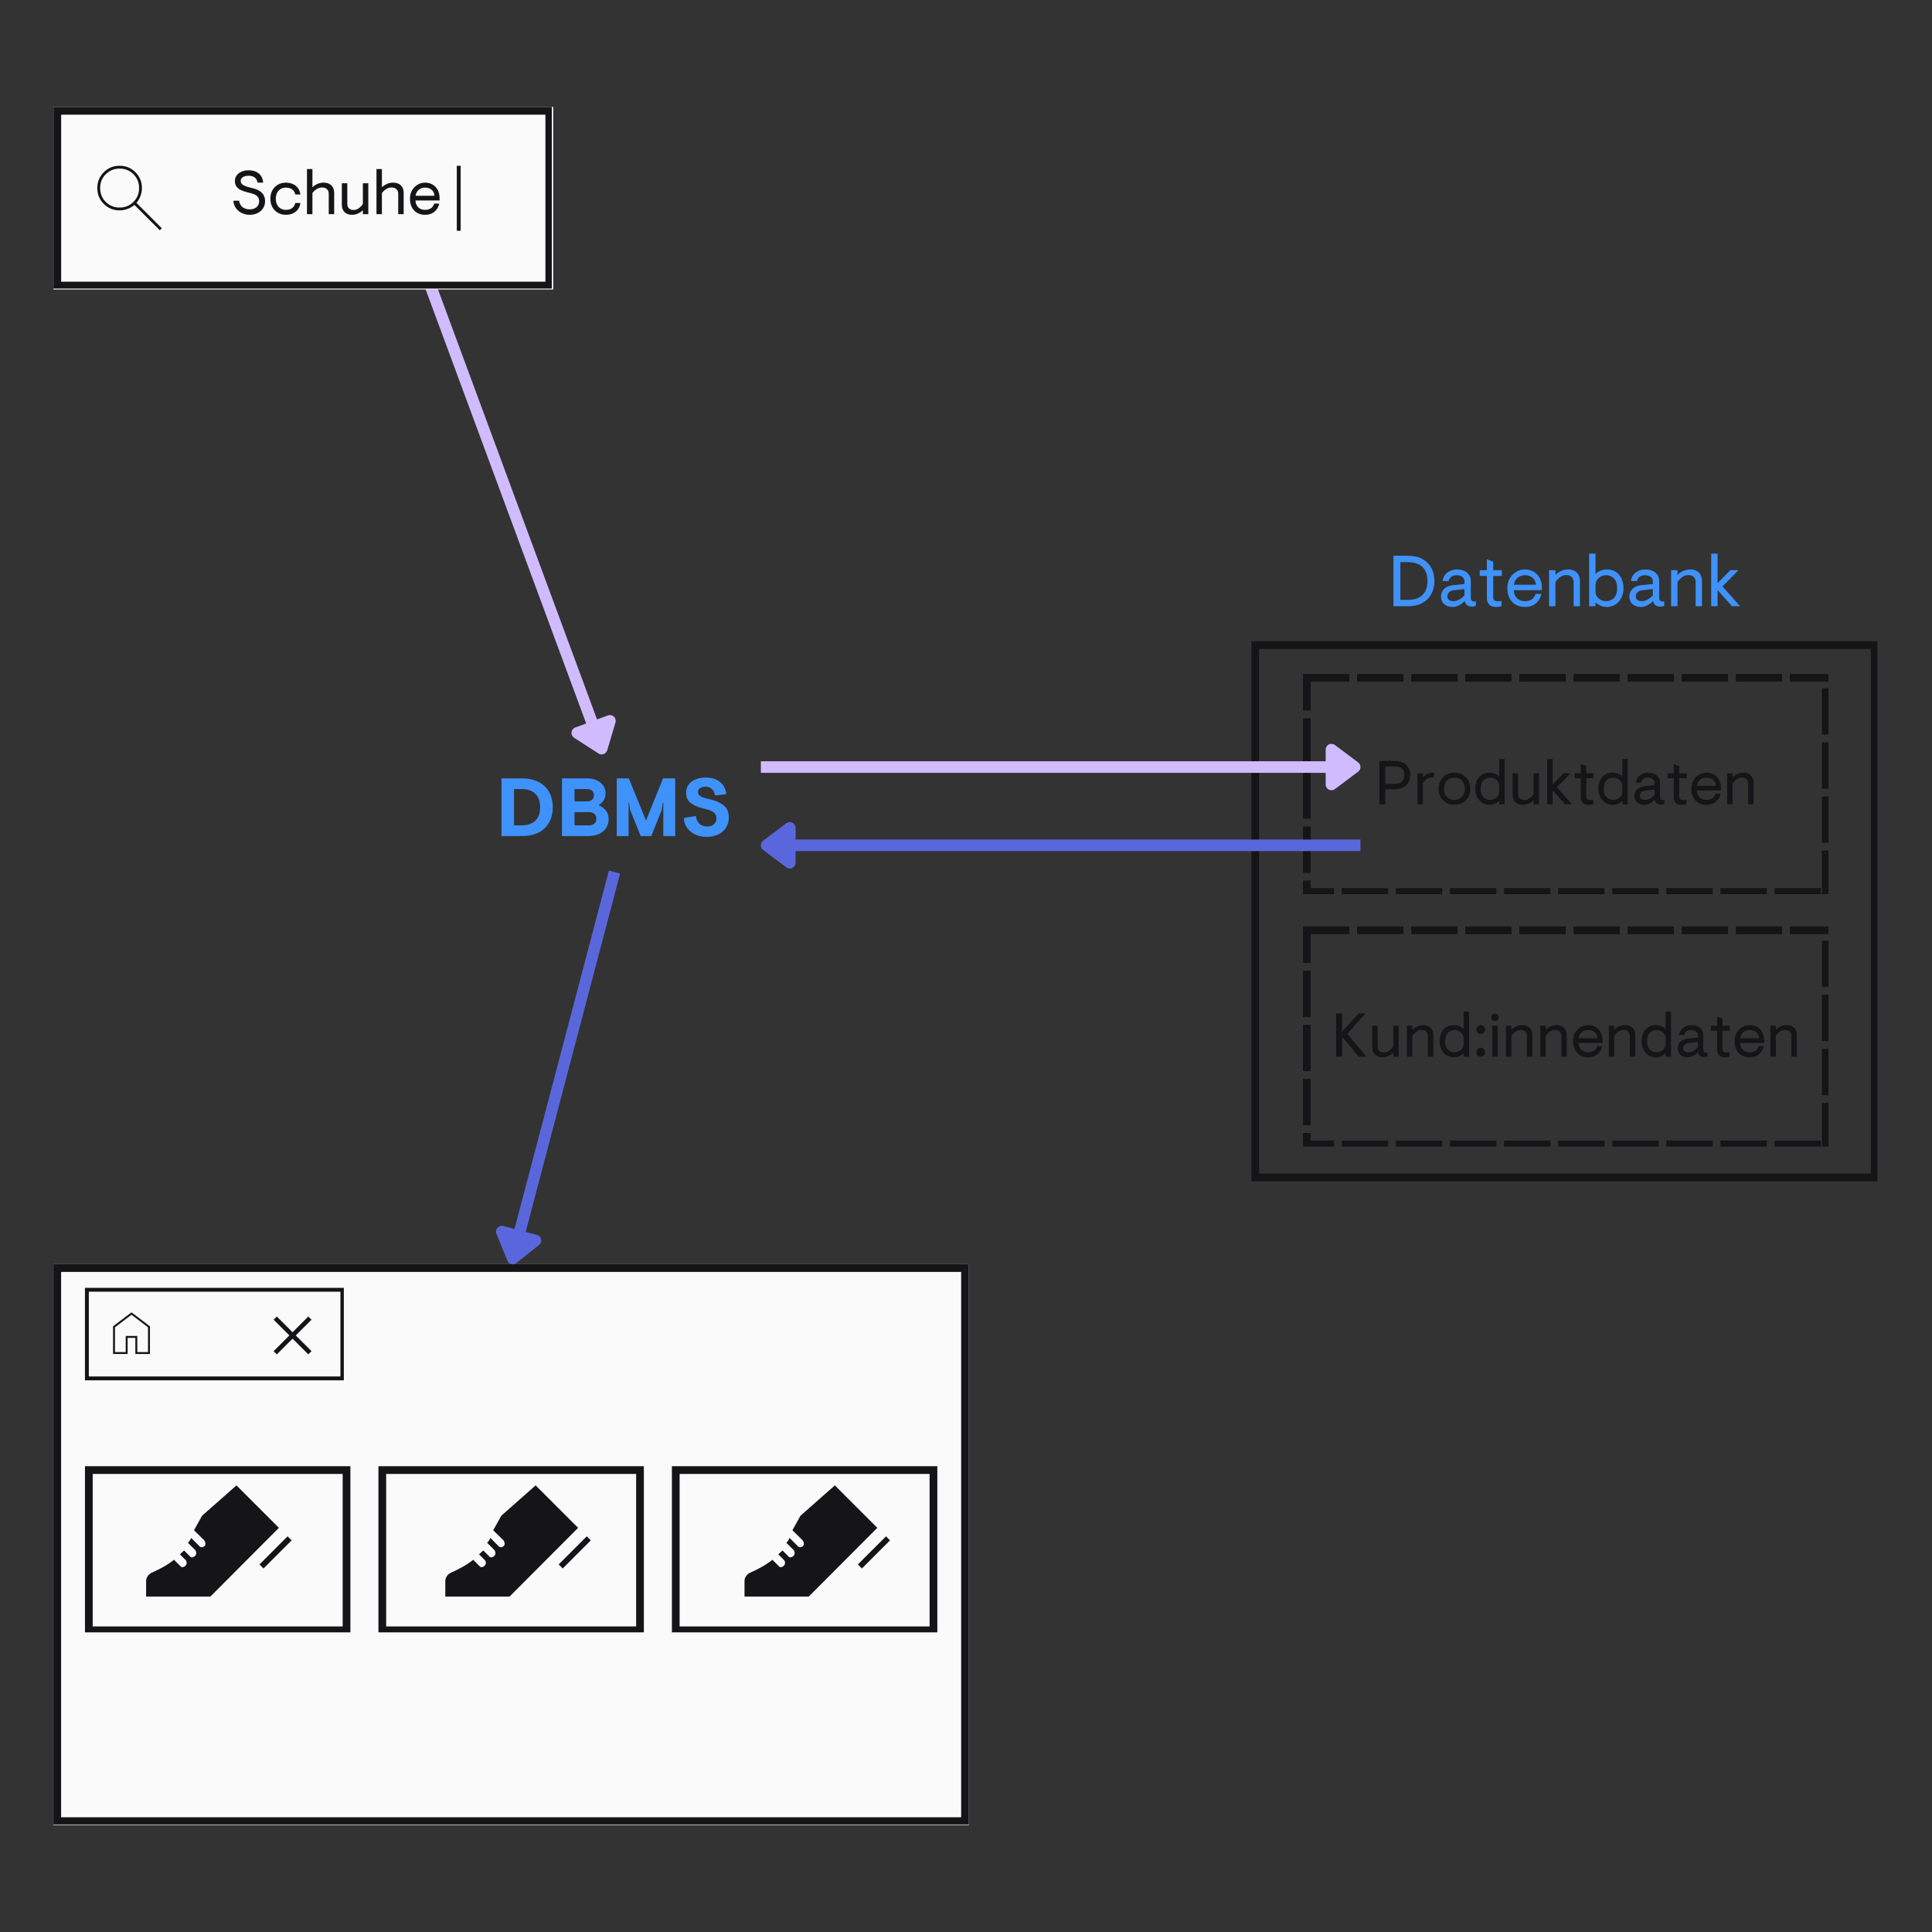 <svg xmlns="http://www.w3.org/2000/svg" xmlns:xlink="http://www.w3.org/1999/xlink" width="500" zoomAndPan="magnify" viewBox="0 0 375 375" height="500" preserveAspectRatio="xMidYMid meet" version="1.0"><rect x="0" y="0" width="375" height="375" fill="#333333" stroke="none"/><defs><g/><clipPath id="ac65239c94"><path d="M 10.359 245.379 L 188.07 245.379 L 188.07 354.242 L 10.359 354.242 Z M 10.359 245.379 " clip-rule="nonzero"/></clipPath><clipPath id="263a23815f"><path d="M 0.359 0.379 L 178.07 0.379 L 178.07 109.242 L 0.359 109.242 Z M 0.359 0.379 " clip-rule="nonzero"/></clipPath><clipPath id="e92a8934e1"><rect x="0" width="179" y="0" height="110"/></clipPath><clipPath id="d91bffaa9b"><path d="M 10.363 245.379 L 188.059 245.379 L 188.059 354.129 L 10.363 354.129 Z M 10.363 245.379 " clip-rule="nonzero"/></clipPath><clipPath id="74aa513791"><path d="M 16.488 284.594 L 68.02 284.594 L 68.02 317.203 L 16.488 317.203 Z M 16.488 284.594 " clip-rule="nonzero"/></clipPath><clipPath id="76d743de85"><path d="M 0.488 0.594 L 52.02 0.594 L 52.02 33.203 L 0.488 33.203 Z M 0.488 0.594 " clip-rule="nonzero"/></clipPath><clipPath id="4c1f52b99c"><rect x="0" width="53" y="0" height="34"/></clipPath><clipPath id="7666210dba"><path d="M 16.492 284.594 L 68.012 284.594 L 68.012 316.844 L 16.492 316.844 Z M 16.492 284.594 " clip-rule="nonzero"/></clipPath><clipPath id="71d0dd2247"><path d="M 73.449 284.594 L 124.98 284.594 L 124.98 317.203 L 73.449 317.203 Z M 73.449 284.594 " clip-rule="nonzero"/></clipPath><clipPath id="0fd953fb57"><path d="M 0.449 0.594 L 51.98 0.594 L 51.98 33.203 L 0.449 33.203 Z M 0.449 0.594 " clip-rule="nonzero"/></clipPath><clipPath id="e3e8893a8f"><rect x="0" width="52" y="0" height="34"/></clipPath><clipPath id="879537f4e4"><path d="M 73.453 284.594 L 124.973 284.594 L 124.973 316.844 L 73.453 316.844 Z M 73.453 284.594 " clip-rule="nonzero"/></clipPath><clipPath id="0324ace1a8"><path d="M 130.41 284.594 L 181.941 284.594 L 181.941 317.203 L 130.41 317.203 Z M 130.41 284.594 " clip-rule="nonzero"/></clipPath><clipPath id="ecee0661f3"><path d="M 0.41 0.594 L 51.941 0.594 L 51.941 33.203 L 0.41 33.203 Z M 0.41 0.594 " clip-rule="nonzero"/></clipPath><clipPath id="0e99844bf0"><rect x="0" width="52" y="0" height="34"/></clipPath><clipPath id="5805d27f72"><path d="M 130.414 284.594 L 181.934 284.594 L 181.934 316.844 L 130.414 316.844 Z M 130.414 284.594 " clip-rule="nonzero"/></clipPath><clipPath id="3eaf25b959"><path d="M 16.488 249.969 L 66.84 249.969 L 66.84 267.926 L 16.488 267.926 Z M 16.488 249.969 " clip-rule="nonzero"/></clipPath><clipPath id="d1cc2d5464"><path d="M 0.488 0.969 L 50.84 0.969 L 50.84 18.926 L 0.488 18.926 Z M 0.488 0.969 " clip-rule="nonzero"/></clipPath><clipPath id="8564655ca5"><rect x="0" width="51" y="0" height="19"/></clipPath><clipPath id="bafb20eaec"><path d="M 16.488 249.969 L 66.738 249.969 L 66.738 267.922 L 16.488 267.922 Z M 16.488 249.969 " clip-rule="nonzero"/></clipPath><clipPath id="8201b0d539"><path d="M 242.887 124.465 L 364.387 124.465 L 364.387 229.289 L 242.887 229.289 Z M 242.887 124.465 " clip-rule="nonzero"/></clipPath><clipPath id="e976f9c783"><path d="M 252.902 130.816 L 354.902 130.816 L 354.902 173.562 L 252.902 173.562 Z M 252.902 130.816 " clip-rule="nonzero"/></clipPath><clipPath id="99819cd3a6"><path d="M 252.902 179.816 L 354.902 179.816 L 354.902 222.562 L 252.902 222.562 Z M 252.902 179.816 " clip-rule="nonzero"/></clipPath><clipPath id="2df756914c"><path d="M 10.359 20.758 L 107.383 20.758 L 107.383 56.191 L 10.359 56.191 Z M 10.359 20.758 " clip-rule="nonzero"/></clipPath><clipPath id="807b358a65"><path d="M 0.359 0.758 L 97.383 0.758 L 97.383 36.191 L 0.359 36.191 Z M 0.359 0.758 " clip-rule="nonzero"/></clipPath><clipPath id="1b35558c74"><rect x="0" width="98" y="0" height="37"/></clipPath><clipPath id="ccc096978e"><path d="M 10.371 20.758 L 107.109 20.758 L 107.109 56.008 L 10.371 56.008 Z M 10.371 20.758 " clip-rule="nonzero"/></clipPath></defs><g clip-path="url(#ac65239c94)"><g transform="matrix(1, 0, 0, 1, 10, 245)"><g clip-path="url(#e92a8934e1)"><g clip-path="url(#263a23815f)"><path fill="#fafafa" d="M 0.359 0.379 L 178.117 0.379 L 178.117 109.242 L 0.359 109.242 Z M 0.359 0.379 " fill-opacity="1" fill-rule="nonzero"/></g></g></g></g><g clip-path="url(#d91bffaa9b)"><path stroke-linecap="butt" transform="matrix(0.75, 0, 0, 0.75, 10.362, 245.378)" fill="none" stroke-linejoin="miter" d="M 0.001 0.002 L 236.928 0.002 L 236.928 145.142 L 0.001 145.142 Z M 0.001 0.002 " stroke="#151417" stroke-width="4" stroke-opacity="1" stroke-miterlimit="4"/></g><g clip-path="url(#74aa513791)"><g transform="matrix(1, 0, 0, 1, 16, 284)"><g clip-path="url(#4c1f52b99c)"><g clip-path="url(#76d743de85)"><path fill="#fafafa" d="M 0.488 0.594 L 52.078 0.594 L 52.078 33.203 L 0.488 33.203 Z M 0.488 0.594 " fill-opacity="1" fill-rule="nonzero"/></g></g></g></g><g clip-path="url(#7666210dba)"><path stroke-linecap="butt" transform="matrix(0.75, 0, 0, 0.75, 16.492, 284.594)" fill="none" stroke-linejoin="miter" d="M 0.001 -0.001 L 68.693 -0.001 L 68.693 43.468 L 0.001 43.468 Z M 0.001 -0.001 " stroke="#151417" stroke-width="4" stroke-opacity="1" stroke-miterlimit="4"/></g><g clip-path="url(#71d0dd2247)"><g transform="matrix(1, 0, 0, 1, 73, 284)"><g clip-path="url(#e3e8893a8f)"><g clip-path="url(#0fd953fb57)"><path fill="#fafafa" d="M 0.449 0.594 L 52.035 0.594 L 52.035 33.203 L 0.449 33.203 Z M 0.449 0.594 " fill-opacity="1" fill-rule="nonzero"/></g></g></g></g><g clip-path="url(#879537f4e4)"><path stroke-linecap="butt" transform="matrix(0.75, 0, 0, 0.75, 73.452, 284.594)" fill="none" stroke-linejoin="miter" d="M 0.001 -0.001 L 68.694 -0.001 L 68.694 43.468 L 0.001 43.468 Z M 0.001 -0.001 " stroke="#151417" stroke-width="4" stroke-opacity="1" stroke-miterlimit="4"/></g><g clip-path="url(#0324ace1a8)"><g transform="matrix(1, 0, 0, 1, 130, 284)"><g clip-path="url(#0e99844bf0)"><g clip-path="url(#ecee0661f3)"><path fill="#fafafa" d="M 0.41 0.594 L 51.996 0.594 L 51.996 33.203 L 0.41 33.203 Z M 0.41 0.594 " fill-opacity="1" fill-rule="nonzero"/></g></g></g></g><g clip-path="url(#5805d27f72)"><path stroke-linecap="butt" transform="matrix(0.75, 0, 0, 0.75, 130.413, 284.594)" fill="none" stroke-linejoin="miter" d="M 0.001 -0.001 L 68.694 -0.001 L 68.694 43.468 L 0.001 43.468 Z M 0.001 -0.001 " stroke="#151417" stroke-width="4" stroke-opacity="1" stroke-miterlimit="4"/></g><path fill="#151417" d="M 50.367 303.652 L 55.82 298.199 L 56.605 298.984 L 51.152 304.438 Z M 28.359 309.891 L 28.359 306.91 C 28.359 306.543 28.465 306.211 28.672 305.91 C 28.883 305.609 29.168 305.379 29.535 305.223 C 30.293 304.883 31.027 304.516 31.734 304.125 C 32.438 303.73 33.121 303.273 33.773 302.75 L 34.949 303.926 C 35.082 304.109 35.246 304.195 35.441 304.184 C 35.637 304.168 35.828 304.07 36.008 303.887 C 36.141 303.758 36.211 303.586 36.227 303.379 C 36.238 303.168 36.18 302.984 36.047 302.828 L 34.91 301.691 C 35.043 301.559 35.18 301.438 35.324 301.316 C 35.465 301.199 35.605 301.078 35.734 300.945 L 36.832 302.043 C 36.965 302.227 37.129 302.305 37.324 302.281 C 37.52 302.254 37.711 302.148 37.895 301.965 C 38.023 301.836 38.09 301.664 38.09 301.457 C 38.09 301.246 38.023 301.051 37.895 300.867 L 36.48 299.453 C 36.609 299.324 36.73 299.18 36.832 299.023 C 36.938 298.867 37.031 298.695 37.109 298.512 L 38.637 300.043 C 38.77 300.227 38.938 300.316 39.148 300.316 C 39.355 300.316 39.539 300.238 39.699 300.082 C 39.828 299.953 39.887 299.781 39.875 299.574 C 39.859 299.363 39.789 299.168 39.656 298.984 L 37.656 297.023 L 39.227 294.199 L 45.895 288.312 L 54.137 296.551 L 40.836 309.891 Z M 28.359 309.891 " fill-opacity="1" fill-rule="nonzero"/><path fill="#151417" d="M 108.441 303.652 L 113.895 298.199 L 114.68 298.984 L 109.227 304.438 Z M 86.434 309.891 L 86.434 306.91 C 86.434 306.543 86.539 306.211 86.746 305.91 C 86.957 305.609 87.242 305.379 87.609 305.223 C 88.367 304.883 89.102 304.516 89.809 304.125 C 90.512 303.73 91.195 303.273 91.848 302.75 L 93.023 303.926 C 93.156 304.109 93.32 304.195 93.516 304.184 C 93.711 304.168 93.902 304.07 94.082 303.887 C 94.215 303.758 94.285 303.586 94.301 303.379 C 94.312 303.168 94.254 302.984 94.121 302.828 L 92.984 301.691 C 93.117 301.559 93.254 301.438 93.398 301.316 C 93.539 301.199 93.68 301.078 93.809 300.945 L 94.906 302.043 C 95.039 302.227 95.203 302.305 95.398 302.281 C 95.594 302.254 95.785 302.148 95.969 301.965 C 96.098 301.836 96.164 301.664 96.164 301.457 C 96.164 301.246 96.098 301.051 95.969 300.867 L 94.555 299.453 C 94.684 299.324 94.805 299.18 94.906 299.023 C 95.012 298.867 95.105 298.695 95.184 298.512 L 96.711 300.043 C 96.844 300.227 97.012 300.316 97.223 300.316 C 97.43 300.316 97.613 300.238 97.773 300.082 C 97.902 299.953 97.961 299.781 97.949 299.574 C 97.934 299.363 97.863 299.168 97.73 298.984 L 95.73 297.023 L 97.301 294.199 L 103.969 288.312 L 112.211 296.551 L 98.91 309.891 Z M 86.434 309.891 " fill-opacity="1" fill-rule="nonzero"/><path fill="#151417" d="M 166.516 303.652 L 171.973 298.199 L 172.754 298.984 L 167.301 304.438 Z M 144.508 309.891 L 144.508 306.91 C 144.508 306.543 144.613 306.211 144.82 305.91 C 145.031 305.609 145.316 305.379 145.684 305.223 C 146.441 304.883 147.176 304.516 147.883 304.125 C 148.586 303.73 149.27 303.273 149.922 302.75 L 151.098 303.926 C 151.23 304.109 151.395 304.195 151.59 304.184 C 151.785 304.168 151.977 304.07 152.156 303.887 C 152.289 303.758 152.359 303.586 152.375 303.379 C 152.387 303.168 152.328 302.984 152.195 302.828 L 151.059 301.691 C 151.191 301.559 151.328 301.438 151.473 301.316 C 151.613 301.199 151.754 301.078 151.883 300.945 L 152.98 302.043 C 153.113 302.227 153.277 302.305 153.473 302.281 C 153.668 302.254 153.859 302.148 154.043 301.965 C 154.172 301.836 154.238 301.664 154.238 301.457 C 154.238 301.246 154.172 301.051 154.043 300.867 L 152.629 299.453 C 152.758 299.324 152.879 299.18 152.98 299.023 C 153.086 298.867 153.18 298.695 153.258 298.512 L 154.785 300.043 C 154.918 300.227 155.086 300.316 155.297 300.316 C 155.504 300.316 155.688 300.238 155.848 300.082 C 155.977 299.953 156.035 299.781 156.023 299.574 C 156.008 299.363 155.938 299.168 155.805 298.984 L 153.805 297.023 L 155.375 294.199 L 162.043 288.312 L 170.285 296.551 L 156.984 309.891 Z M 144.508 309.891 " fill-opacity="1" fill-rule="nonzero"/><g clip-path="url(#3eaf25b959)"><g transform="matrix(1, 0, 0, 1, 16, 249)"><g clip-path="url(#8564655ca5)"><g clip-path="url(#d1cc2d5464)"><path fill="#fafafa" d="M 0.488 0.969 L 50.852 0.969 L 50.852 18.926 L 0.488 18.926 Z M 0.488 0.969 " fill-opacity="1" fill-rule="nonzero"/></g></g></g></g><g clip-path="url(#bafb20eaec)"><path stroke-linecap="butt" transform="matrix(0.75, 0, 0, 0.75, 16.49, 249.97)" fill="none" stroke-linejoin="miter" d="M -0.002 -0.001 L 67.118 -0.001 L 67.118 23.936 L -0.002 23.936 Z M -0.002 -0.001 " stroke="#151417" stroke-width="2" stroke-opacity="1" stroke-miterlimit="4"/></g><path fill="#151417" d="M 22.316 262.438 L 24.402 262.438 L 24.402 259.309 L 26.648 259.309 L 26.648 262.438 L 28.73 262.438 L 28.73 257.625 L 25.523 255.191 L 22.316 257.625 Z M 21.941 262.812 L 21.941 257.438 L 25.523 254.723 L 29.105 257.438 L 29.105 262.812 L 26.273 262.812 L 26.273 259.684 L 24.773 259.684 L 24.773 262.812 Z M 25.523 258.812 Z M 25.523 258.812 " fill-opacity="1" fill-rule="nonzero"/><path fill="#151417" d="M 53.734 262.887 L 53.109 262.262 L 56.164 259.207 L 53.109 256.156 L 53.734 255.531 L 56.785 258.586 L 59.84 255.531 L 60.465 256.156 L 57.41 259.207 L 60.465 262.262 L 59.84 262.887 L 56.785 259.832 Z M 53.734 262.887 " fill-opacity="1" fill-rule="nonzero"/><g fill="#3f92fa" fill-opacity="1"><g transform="translate(269.488, 117.668)"><g><path d="M 0.98 0 L 0.98 -9.797 L 3.805 -9.797 C 4.879 -9.797 5.797 -9.594 6.559 -9.188 C 7.316 -8.781 7.902 -8.211 8.312 -7.48 C 8.723 -6.746 8.93 -5.887 8.93 -4.898 C 8.93 -3.918 8.723 -3.059 8.312 -2.324 C 7.902 -1.586 7.316 -1.016 6.559 -0.609 C 5.797 -0.203 4.879 0 3.805 0 Z M 2.324 -1.23 L 3.75 -1.23 C 4.516 -1.23 5.184 -1.359 5.758 -1.609 C 6.332 -1.863 6.781 -2.258 7.102 -2.801 C 7.426 -3.34 7.586 -4.039 7.586 -4.898 C 7.586 -5.758 7.426 -6.457 7.102 -6.996 C 6.781 -7.539 6.332 -7.934 5.758 -8.188 C 5.184 -8.438 4.516 -8.566 3.75 -8.566 L 2.324 -8.566 Z M 2.324 -1.23 "/></g></g></g><g fill="#3f92fa" fill-opacity="1"><g transform="translate(279.115, 117.668)"><g><path d="M 2.812 0.141 C 2.375 0.141 1.988 0.059 1.652 -0.105 C 1.316 -0.27 1.055 -0.504 0.867 -0.812 C 0.68 -1.121 0.586 -1.48 0.586 -1.891 C 0.586 -2.348 0.699 -2.73 0.918 -3.043 C 1.137 -3.355 1.426 -3.598 1.785 -3.773 C 2.145 -3.945 2.531 -4.051 2.953 -4.086 L 5.137 -4.309 L 5.137 -4.785 C 5.137 -5.207 4.988 -5.516 4.695 -5.719 C 4.402 -5.918 4.031 -6.02 3.582 -6.02 C 3.34 -6.02 3.113 -5.977 2.902 -5.898 C 2.695 -5.82 2.516 -5.699 2.371 -5.535 C 2.227 -5.371 2.121 -5.156 2.059 -4.883 L 0.895 -4.883 C 0.953 -5.277 1.066 -5.613 1.246 -5.898 C 1.422 -6.184 1.641 -6.418 1.895 -6.598 C 2.152 -6.781 2.434 -6.914 2.734 -7.004 C 3.039 -7.094 3.348 -7.137 3.668 -7.137 C 4.219 -7.137 4.691 -7.047 5.094 -6.863 C 5.496 -6.684 5.809 -6.426 6.031 -6.094 C 6.254 -5.762 6.367 -5.375 6.367 -4.926 L 6.367 -1.652 C 6.367 -1.426 6.418 -1.25 6.523 -1.121 C 6.625 -0.988 6.777 -0.922 6.984 -0.922 C 7.039 -0.922 7.098 -0.93 7.16 -0.938 C 7.219 -0.945 7.281 -0.961 7.348 -0.98 L 7.348 -0.055 C 7.18 0 7.035 0.039 6.914 0.055 C 6.793 0.074 6.676 0.082 6.562 0.082 C 6.254 0.082 5.973 0.008 5.719 -0.148 C 5.461 -0.301 5.281 -0.586 5.18 -1.008 C 5.02 -0.832 4.82 -0.652 4.578 -0.477 C 4.332 -0.297 4.062 -0.152 3.758 -0.035 C 3.453 0.082 3.141 0.141 2.812 0.141 Z M 2.953 -0.98 C 3.383 -0.98 3.777 -1.086 4.137 -1.293 C 4.496 -1.504 4.828 -1.762 5.137 -2.07 L 5.137 -3.332 L 3.035 -3.094 C 2.766 -3.066 2.539 -2.996 2.359 -2.883 C 2.176 -2.77 2.039 -2.633 1.953 -2.469 C 1.863 -2.309 1.82 -2.133 1.82 -1.945 C 1.82 -1.617 1.93 -1.375 2.148 -1.219 C 2.367 -1.059 2.637 -0.98 2.953 -0.98 Z M 2.953 -0.98 "/></g></g></g><g fill="#3f92fa" fill-opacity="1"><g transform="translate(286.881, 117.668)"><g><path d="M 3.441 0.141 C 3.09 0.141 2.781 0.074 2.527 -0.055 C 2.27 -0.188 2.07 -0.387 1.93 -0.652 C 1.793 -0.918 1.723 -1.242 1.723 -1.625 L 1.723 -5.879 L 0.336 -5.879 L 0.336 -6.996 L 1.723 -6.996 L 1.723 -9.098 L 2.953 -8.648 L 2.953 -6.996 L 4.633 -6.996 L 4.633 -5.879 L 2.953 -5.879 L 2.953 -1.707 C 2.953 -1.559 2.984 -1.426 3.043 -1.309 C 3.105 -1.191 3.199 -1.102 3.332 -1.043 C 3.461 -0.98 3.625 -0.953 3.82 -0.953 C 3.98 -0.953 4.113 -0.961 4.219 -0.98 C 4.328 -1 4.441 -1.016 4.562 -1.035 L 4.562 0 C 4.375 0.047 4.203 0.082 4.043 0.105 C 3.887 0.129 3.684 0.141 3.441 0.141 Z M 3.441 0.141 "/></g></g></g><g fill="#3f92fa" fill-opacity="1"><g transform="translate(292.016, 117.668)"><g><path d="M 3.973 0.141 C 3.266 0.141 2.656 -0.012 2.148 -0.316 C 1.641 -0.617 1.246 -1.043 0.973 -1.59 C 0.699 -2.133 0.559 -2.77 0.559 -3.5 C 0.559 -4.227 0.715 -4.863 1.027 -5.41 C 1.34 -5.953 1.758 -6.379 2.281 -6.684 C 2.805 -6.984 3.367 -7.137 3.973 -7.137 C 4.602 -7.137 5.16 -6.996 5.652 -6.719 C 6.148 -6.438 6.539 -6.035 6.828 -5.508 C 7.117 -4.98 7.262 -4.34 7.262 -3.582 L 7.262 -3.105 L 1.805 -3.105 C 1.816 -2.77 1.875 -2.473 1.988 -2.211 C 2.098 -1.949 2.25 -1.727 2.441 -1.539 C 2.633 -1.352 2.859 -1.215 3.121 -1.121 C 3.383 -1.027 3.672 -0.98 3.988 -0.98 C 4.352 -0.98 4.676 -1.039 4.953 -1.156 C 5.234 -1.27 5.465 -1.438 5.648 -1.652 C 5.828 -1.867 5.961 -2.113 6.047 -2.395 L 7.195 -2.395 C 7.008 -1.617 6.637 -1.004 6.086 -0.547 C 5.539 -0.09 4.832 0.141 3.973 0.141 Z M 1.82 -4.172 L 6.102 -4.172 C 6.074 -4.582 5.961 -4.926 5.758 -5.199 C 5.559 -5.473 5.301 -5.68 4.988 -5.816 C 4.676 -5.949 4.34 -6.02 3.973 -6.02 C 3.609 -6.02 3.277 -5.945 2.973 -5.801 C 2.672 -5.656 2.418 -5.445 2.219 -5.172 C 2.02 -4.895 1.883 -4.562 1.82 -4.172 Z M 1.82 -4.172 "/></g></g></g><g fill="#3f92fa" fill-opacity="1"><g transform="translate(299.753, 117.668)"><g><path d="M 0.922 0 L 0.922 -6.996 L 2.156 -6.996 L 2.156 -6.086 C 2.324 -6.266 2.531 -6.434 2.777 -6.59 C 3.023 -6.75 3.305 -6.883 3.617 -6.984 C 3.93 -7.086 4.258 -7.137 4.605 -7.137 C 5.109 -7.137 5.531 -7.043 5.871 -6.859 C 6.211 -6.672 6.469 -6.406 6.648 -6.059 C 6.824 -5.715 6.914 -5.305 6.914 -4.828 L 6.914 0 L 5.684 0 L 5.684 -4.605 C 5.684 -4.914 5.629 -5.172 5.52 -5.387 C 5.414 -5.602 5.254 -5.766 5.039 -5.879 C 4.824 -5.988 4.562 -6.047 4.254 -6.047 C 3.824 -6.047 3.434 -5.918 3.078 -5.66 C 2.723 -5.406 2.418 -5.086 2.156 -4.703 L 2.156 0 Z M 0.922 0 "/></g></g></g><g fill="#3f92fa" fill-opacity="1"><g transform="translate(307.533, 117.668)"><g><path d="M 4.379 0.141 C 3.84 0.141 3.383 0.043 3.016 -0.152 C 2.648 -0.352 2.359 -0.555 2.156 -0.77 L 2.156 0 L 0.922 0 L 0.922 -10.215 L 2.156 -10.215 L 2.156 -6.254 C 2.426 -6.535 2.758 -6.754 3.148 -6.906 C 3.539 -7.059 3.961 -7.137 4.41 -7.137 C 4.867 -7.137 5.289 -7.055 5.676 -6.887 C 6.062 -6.719 6.398 -6.477 6.684 -6.156 C 6.969 -5.84 7.188 -5.457 7.348 -5.012 C 7.508 -4.562 7.586 -4.059 7.586 -3.5 C 7.586 -2.938 7.5 -2.434 7.328 -1.988 C 7.152 -1.539 6.922 -1.156 6.625 -0.84 C 6.332 -0.523 5.992 -0.281 5.605 -0.113 C 5.219 0.055 4.809 0.141 4.379 0.141 Z M 4.184 -0.98 C 4.578 -0.98 4.938 -1.066 5.27 -1.246 C 5.602 -1.422 5.863 -1.695 6.059 -2.062 C 6.254 -2.434 6.355 -2.91 6.355 -3.5 C 6.355 -4.086 6.254 -4.566 6.059 -4.934 C 5.863 -5.301 5.602 -5.574 5.27 -5.75 C 4.938 -5.93 4.578 -6.02 4.184 -6.02 C 3.906 -6.02 3.645 -5.969 3.402 -5.871 C 3.16 -5.773 2.945 -5.637 2.758 -5.465 C 2.57 -5.293 2.422 -5.094 2.316 -4.871 C 2.207 -4.645 2.156 -4.41 2.156 -4.156 L 2.156 -2.812 C 2.156 -2.488 2.25 -2.184 2.434 -1.902 C 2.621 -1.625 2.867 -1.398 3.176 -1.23 C 3.484 -1.062 3.82 -0.98 4.184 -0.98 Z M 4.184 -0.98 "/></g></g></g><g fill="#3f92fa" fill-opacity="1"><g transform="translate(315.677, 117.668)"><g><path d="M 2.812 0.141 C 2.375 0.141 1.988 0.059 1.652 -0.105 C 1.316 -0.27 1.055 -0.504 0.867 -0.812 C 0.68 -1.121 0.586 -1.48 0.586 -1.891 C 0.586 -2.348 0.699 -2.73 0.918 -3.043 C 1.137 -3.355 1.426 -3.598 1.785 -3.773 C 2.145 -3.945 2.531 -4.051 2.953 -4.086 L 5.137 -4.309 L 5.137 -4.785 C 5.137 -5.207 4.988 -5.516 4.695 -5.719 C 4.402 -5.918 4.031 -6.02 3.582 -6.02 C 3.34 -6.02 3.113 -5.977 2.902 -5.898 C 2.695 -5.82 2.516 -5.699 2.371 -5.535 C 2.227 -5.371 2.121 -5.156 2.059 -4.883 L 0.895 -4.883 C 0.953 -5.277 1.066 -5.613 1.246 -5.898 C 1.422 -6.184 1.641 -6.418 1.895 -6.598 C 2.152 -6.781 2.434 -6.914 2.734 -7.004 C 3.039 -7.094 3.348 -7.137 3.668 -7.137 C 4.219 -7.137 4.691 -7.047 5.094 -6.863 C 5.496 -6.684 5.809 -6.426 6.031 -6.094 C 6.254 -5.762 6.367 -5.375 6.367 -4.926 L 6.367 -1.652 C 6.367 -1.426 6.418 -1.25 6.523 -1.121 C 6.625 -0.988 6.777 -0.922 6.984 -0.922 C 7.039 -0.922 7.098 -0.93 7.16 -0.938 C 7.219 -0.945 7.281 -0.961 7.348 -0.98 L 7.348 -0.055 C 7.18 0 7.035 0.039 6.914 0.055 C 6.793 0.074 6.676 0.082 6.562 0.082 C 6.254 0.082 5.973 0.008 5.719 -0.148 C 5.461 -0.301 5.281 -0.586 5.18 -1.008 C 5.02 -0.832 4.82 -0.652 4.578 -0.477 C 4.332 -0.297 4.062 -0.152 3.758 -0.035 C 3.453 0.082 3.141 0.141 2.812 0.141 Z M 2.953 -0.98 C 3.383 -0.98 3.777 -1.086 4.137 -1.293 C 4.496 -1.504 4.828 -1.762 5.137 -2.07 L 5.137 -3.332 L 3.035 -3.094 C 2.766 -3.066 2.539 -2.996 2.359 -2.883 C 2.176 -2.77 2.039 -2.633 1.953 -2.469 C 1.863 -2.309 1.82 -2.133 1.82 -1.945 C 1.82 -1.617 1.93 -1.375 2.148 -1.219 C 2.367 -1.059 2.637 -0.98 2.953 -0.98 Z M 2.953 -0.98 "/></g></g></g><g fill="#3f92fa" fill-opacity="1"><g transform="translate(323.442, 117.668)"><g><path d="M 0.922 0 L 0.922 -6.996 L 2.156 -6.996 L 2.156 -6.086 C 2.324 -6.266 2.531 -6.434 2.777 -6.59 C 3.023 -6.75 3.305 -6.883 3.617 -6.984 C 3.93 -7.086 4.258 -7.137 4.605 -7.137 C 5.109 -7.137 5.531 -7.043 5.871 -6.859 C 6.211 -6.672 6.469 -6.406 6.648 -6.059 C 6.824 -5.715 6.914 -5.305 6.914 -4.828 L 6.914 0 L 5.684 0 L 5.684 -4.605 C 5.684 -4.914 5.629 -5.172 5.52 -5.387 C 5.414 -5.602 5.254 -5.766 5.039 -5.879 C 4.824 -5.988 4.562 -6.047 4.254 -6.047 C 3.824 -6.047 3.434 -5.918 3.078 -5.66 C 2.723 -5.406 2.418 -5.086 2.156 -4.703 L 2.156 0 Z M 0.922 0 "/></g></g></g><g fill="#3f92fa" fill-opacity="1"><g transform="translate(331.222, 117.668)"><g><path d="M 0.922 0 L 0.922 -10.215 L 2.156 -10.215 L 2.156 -4.477 L 4.633 -6.996 L 6.227 -6.996 L 3.105 -3.848 L 6.523 0 L 4.953 0 L 2.156 -3.137 L 2.156 0 Z M 0.922 0 "/></g></g></g><g clip-path="url(#8201b0d539)"><path stroke-linecap="butt" transform="matrix(0.75, 0, 0, 0.75, 242.887, 124.463)" fill="none" stroke-linejoin="miter" d="M -0.001 0.003 L 162.327 0.003 L 162.327 139.768 L -0.001 139.768 Z M -0.001 0.003 " stroke="#151417" stroke-width="4" stroke-opacity="1" stroke-miterlimit="4"/></g><g clip-path="url(#e976f9c783)"><path fill="#151417" d="M 263.402 129.316 L 272.402 129.316 L 272.402 132.316 L 263.402 132.316 Z M 273.902 129.316 L 282.902 129.316 L 282.902 132.316 L 273.902 132.316 Z M 284.402 129.316 L 293.402 129.316 L 293.402 132.316 L 284.402 132.316 Z M 294.902 129.316 L 303.902 129.316 L 303.902 132.316 L 294.902 132.316 Z M 305.402 129.316 L 314.402 129.316 L 314.402 132.316 L 305.402 132.316 Z M 315.902 129.316 L 324.902 129.316 L 324.902 132.316 L 315.902 132.316 Z M 326.402 129.316 L 335.402 129.316 L 335.402 132.316 L 326.402 132.316 Z M 336.902 129.316 L 345.902 129.316 L 345.902 132.316 L 336.902 132.316 Z M 347.402 129.316 L 356.637 129.316 L 356.637 132.082 L 353.637 132.082 L 353.637 130.816 L 355.137 130.816 L 355.137 132.316 L 347.402 132.316 Z M 356.637 133.582 L 356.637 142.582 L 353.637 142.582 L 353.637 133.582 Z M 356.637 144.082 L 356.637 153.082 L 353.637 153.082 L 353.637 144.082 Z M 356.637 154.582 L 356.637 163.582 L 353.637 163.582 L 353.637 154.582 Z M 356.637 165.082 L 356.637 175.379 L 354.934 175.379 L 354.934 172.379 L 355.137 172.379 L 355.137 173.879 L 353.637 173.879 L 353.637 165.082 Z M 353.434 175.379 L 344.434 175.379 L 344.434 172.379 L 353.434 172.379 Z M 342.934 175.379 L 333.934 175.379 L 333.934 172.379 L 342.934 172.379 Z M 332.434 175.379 L 323.434 175.379 L 323.434 172.379 L 332.434 172.379 Z M 321.934 175.379 L 312.934 175.379 L 312.934 172.379 L 321.934 172.379 Z M 311.434 175.379 L 302.434 175.379 L 302.434 172.379 L 311.434 172.379 Z M 300.934 175.379 L 291.934 175.379 L 291.934 172.379 L 300.934 172.379 Z M 290.434 175.379 L 281.434 175.379 L 281.434 172.379 L 290.434 172.379 Z M 279.934 175.379 L 270.934 175.379 L 270.934 172.379 L 279.934 172.379 Z M 269.434 175.379 L 260.434 175.379 L 260.434 172.379 L 269.434 172.379 Z M 258.934 175.379 L 251.402 175.379 L 251.402 170.91 L 254.402 170.91 L 254.402 173.879 L 252.902 173.879 L 252.902 172.379 L 258.934 172.379 Z M 251.402 169.41 L 251.402 160.41 L 254.402 160.41 L 254.402 169.41 Z M 251.402 158.91 L 251.402 149.91 L 254.402 149.91 L 254.402 158.91 Z M 251.402 148.41 L 251.402 139.41 L 254.402 139.41 L 254.402 148.41 Z M 251.402 137.91 L 251.402 129.316 L 261.902 129.316 L 261.902 132.316 L 252.902 132.316 L 252.902 130.816 L 254.402 130.816 L 254.402 137.91 Z M 251.402 137.91 " fill-opacity="1" fill-rule="nonzero"/></g><g fill="#151417" fill-opacity="1"><g transform="translate(266.905, 156.097)"><g><path d="M 0.84 0 L 0.84 -8.398 L 3.719 -8.398 C 4.344 -8.398 4.891 -8.289 5.359 -8.07 C 5.824 -7.852 6.188 -7.535 6.445 -7.129 C 6.699 -6.719 6.828 -6.227 6.828 -5.652 C 6.828 -5.086 6.699 -4.594 6.445 -4.184 C 6.188 -3.77 5.824 -3.453 5.359 -3.234 C 4.891 -3.016 4.344 -2.902 3.719 -2.902 L 1.992 -2.902 L 1.992 0 Z M 1.992 -3.961 L 3.742 -3.961 C 4.16 -3.961 4.512 -4.02 4.801 -4.141 C 5.09 -4.262 5.305 -4.445 5.453 -4.699 C 5.602 -4.949 5.676 -5.27 5.676 -5.652 C 5.676 -6.043 5.602 -6.363 5.453 -6.613 C 5.305 -6.859 5.09 -7.043 4.801 -7.164 C 4.512 -7.285 4.16 -7.344 3.742 -7.344 L 1.992 -7.344 Z M 1.992 -3.961 "/></g></g></g><g fill="#151417" fill-opacity="1"><g transform="translate(274.333, 156.097)"><g><path d="M 0.793 0 L 0.793 -6 L 1.848 -6 L 1.848 -5.219 C 1.984 -5.379 2.141 -5.527 2.316 -5.664 C 2.492 -5.801 2.691 -5.91 2.91 -5.992 C 3.129 -6.078 3.363 -6.121 3.613 -6.121 C 3.723 -6.121 3.816 -6.113 3.895 -6.098 C 3.969 -6.078 4.035 -6.055 4.094 -6.023 L 3.926 -5.148 C 3.875 -5.164 3.824 -5.176 3.773 -5.18 C 3.723 -5.184 3.645 -5.184 3.539 -5.184 C 3.203 -5.184 2.887 -5.086 2.594 -4.891 C 2.297 -4.695 2.047 -4.406 1.848 -4.031 L 1.848 0 Z M 0.793 0 "/></g></g></g><g fill="#151417" fill-opacity="1"><g transform="translate(278.737, 156.097)"><g><path d="M 3.562 0.121 C 2.957 0.121 2.422 -0.016 1.957 -0.289 C 1.492 -0.559 1.129 -0.934 0.871 -1.402 C 0.609 -1.875 0.48 -2.406 0.48 -3 C 0.48 -3.602 0.609 -4.133 0.871 -4.602 C 1.129 -5.07 1.492 -5.441 1.957 -5.711 C 2.422 -5.984 2.957 -6.121 3.562 -6.121 C 4.18 -6.121 4.719 -5.984 5.18 -5.711 C 5.637 -5.441 5.996 -5.07 6.258 -4.602 C 6.52 -4.133 6.648 -3.602 6.648 -3 C 6.648 -2.406 6.52 -1.875 6.258 -1.402 C 5.996 -0.934 5.637 -0.559 5.18 -0.289 C 4.719 -0.016 4.18 0.121 3.562 0.121 Z M 3.562 -0.84 C 3.949 -0.84 4.293 -0.922 4.598 -1.086 C 4.898 -1.25 5.141 -1.492 5.32 -1.812 C 5.504 -2.133 5.594 -2.527 5.594 -3 C 5.594 -3.473 5.504 -3.867 5.32 -4.188 C 5.141 -4.508 4.898 -4.75 4.598 -4.914 C 4.293 -5.078 3.949 -5.16 3.562 -5.16 C 3.18 -5.16 2.836 -5.078 2.531 -4.914 C 2.227 -4.75 1.984 -4.508 1.805 -4.188 C 1.625 -3.867 1.535 -3.473 1.535 -3 C 1.535 -2.527 1.625 -2.133 1.805 -1.812 C 1.984 -1.492 2.227 -1.25 2.531 -1.086 C 2.836 -0.922 3.18 -0.84 3.562 -0.84 Z M 3.562 -0.84 "/></g></g></g><g fill="#151417" fill-opacity="1"><g transform="translate(285.865, 156.097)"><g><path d="M 3.227 0.121 C 2.859 0.121 2.512 0.047 2.18 -0.098 C 1.848 -0.238 1.555 -0.449 1.301 -0.719 C 1.051 -0.992 0.852 -1.32 0.703 -1.703 C 0.555 -2.09 0.48 -2.52 0.48 -3 C 0.48 -3.48 0.547 -3.91 0.684 -4.297 C 0.82 -4.68 1.012 -5.008 1.254 -5.281 C 1.496 -5.551 1.785 -5.762 2.117 -5.902 C 2.449 -6.047 2.812 -6.121 3.203 -6.121 C 3.59 -6.121 3.949 -6.055 4.289 -5.922 C 4.629 -5.789 4.91 -5.605 5.137 -5.363 L 5.137 -8.762 L 6.191 -8.762 L 6.191 0 L 5.137 0 L 5.137 -0.66 C 4.961 -0.477 4.715 -0.301 4.398 -0.133 C 4.082 0.035 3.691 0.121 3.227 0.121 Z M 3.395 -0.84 C 3.637 -0.84 3.859 -0.883 4.066 -0.965 C 4.277 -1.051 4.461 -1.164 4.621 -1.309 C 4.781 -1.453 4.906 -1.617 4.996 -1.805 C 5.09 -1.992 5.137 -2.195 5.137 -2.41 L 5.137 -3.562 C 5.137 -3.852 5.055 -4.117 4.895 -4.355 C 4.734 -4.598 4.527 -4.789 4.266 -4.938 C 4.008 -5.086 3.715 -5.16 3.395 -5.16 C 3.059 -5.16 2.75 -5.086 2.465 -4.934 C 2.184 -4.781 1.957 -4.547 1.789 -4.23 C 1.621 -3.914 1.535 -3.504 1.535 -3 C 1.535 -2.496 1.621 -2.086 1.789 -1.77 C 1.957 -1.453 2.184 -1.219 2.465 -1.066 C 2.75 -0.914 3.059 -0.84 3.395 -0.84 Z M 3.395 -0.84 "/></g></g></g><g fill="#151417" fill-opacity="1"><g transform="translate(292.849, 156.097)"><g><path d="M 2.723 0.121 C 2.086 0.121 1.594 -0.059 1.254 -0.414 C 0.914 -0.77 0.742 -1.254 0.742 -1.859 L 0.742 -6 L 1.801 -6 L 1.801 -2.051 C 1.801 -1.789 1.848 -1.562 1.945 -1.379 C 2.039 -1.195 2.18 -1.055 2.359 -0.961 C 2.539 -0.863 2.762 -0.816 3.023 -0.816 C 3.391 -0.816 3.727 -0.93 4.031 -1.152 C 4.336 -1.375 4.602 -1.648 4.824 -1.969 L 4.824 -6 L 5.879 -6 L 5.879 0 L 4.824 0 L 4.824 -0.781 C 4.688 -0.637 4.512 -0.492 4.297 -0.355 C 4.078 -0.215 3.84 -0.102 3.57 -0.012 C 3.301 0.074 3.02 0.121 2.723 0.121 Z M 2.723 0.121 "/></g></g></g><g fill="#151417" fill-opacity="1"><g transform="translate(299.521, 156.097)"><g><path d="M 0.793 0 L 0.793 -8.762 L 1.848 -8.762 L 1.848 -3.84 L 3.973 -6 L 5.34 -6 L 2.664 -3.301 L 5.594 0 L 4.246 0 L 1.848 -2.688 L 1.848 0 Z M 0.793 0 "/></g></g></g><g fill="#151417" fill-opacity="1"><g transform="translate(305.353, 156.097)"><g><path d="M 2.953 0.121 C 2.648 0.121 2.387 0.062 2.164 -0.047 C 1.945 -0.16 1.777 -0.328 1.656 -0.559 C 1.535 -0.785 1.477 -1.062 1.477 -1.391 L 1.477 -5.039 L 0.289 -5.039 L 0.289 -6 L 1.477 -6 L 1.477 -7.801 L 2.531 -7.414 L 2.531 -6 L 3.973 -6 L 3.973 -5.039 L 2.531 -5.039 L 2.531 -1.465 C 2.531 -1.336 2.559 -1.223 2.609 -1.121 C 2.66 -1.023 2.742 -0.945 2.855 -0.895 C 2.969 -0.844 3.109 -0.816 3.277 -0.816 C 3.41 -0.816 3.527 -0.824 3.617 -0.84 C 3.711 -0.855 3.809 -0.871 3.91 -0.887 L 3.91 0 C 3.754 0.039 3.605 0.07 3.469 0.09 C 3.332 0.109 3.16 0.121 2.953 0.121 Z M 2.953 0.121 "/></g></g></g><g fill="#151417" fill-opacity="1"><g transform="translate(309.757, 156.097)"><g><path d="M 3.227 0.121 C 2.859 0.121 2.512 0.047 2.18 -0.098 C 1.848 -0.238 1.555 -0.449 1.301 -0.719 C 1.051 -0.992 0.852 -1.32 0.703 -1.703 C 0.555 -2.09 0.48 -2.52 0.48 -3 C 0.48 -3.48 0.547 -3.91 0.684 -4.297 C 0.82 -4.68 1.012 -5.008 1.254 -5.281 C 1.496 -5.551 1.785 -5.762 2.117 -5.902 C 2.449 -6.047 2.812 -6.121 3.203 -6.121 C 3.59 -6.121 3.949 -6.055 4.289 -5.922 C 4.629 -5.789 4.91 -5.605 5.137 -5.363 L 5.137 -8.762 L 6.191 -8.762 L 6.191 0 L 5.137 0 L 5.137 -0.66 C 4.961 -0.477 4.715 -0.301 4.398 -0.133 C 4.082 0.035 3.691 0.121 3.227 0.121 Z M 3.395 -0.84 C 3.637 -0.84 3.859 -0.883 4.066 -0.965 C 4.277 -1.051 4.461 -1.164 4.621 -1.309 C 4.781 -1.453 4.906 -1.617 4.996 -1.805 C 5.09 -1.992 5.137 -2.195 5.137 -2.41 L 5.137 -3.562 C 5.137 -3.852 5.055 -4.117 4.895 -4.355 C 4.734 -4.598 4.527 -4.789 4.266 -4.938 C 4.008 -5.086 3.715 -5.16 3.395 -5.16 C 3.059 -5.16 2.75 -5.086 2.465 -4.934 C 2.184 -4.781 1.957 -4.547 1.789 -4.23 C 1.621 -3.914 1.535 -3.504 1.535 -3 C 1.535 -2.496 1.621 -2.086 1.789 -1.77 C 1.957 -1.453 2.184 -1.219 2.465 -1.066 C 2.75 -0.914 3.059 -0.84 3.395 -0.84 Z M 3.395 -0.84 "/></g></g></g><g fill="#151417" fill-opacity="1"><g transform="translate(316.741, 156.097)"><g><path d="M 2.41 0.121 C 2.035 0.121 1.703 0.051 1.414 -0.09 C 1.129 -0.23 0.902 -0.434 0.742 -0.695 C 0.586 -0.961 0.504 -1.27 0.504 -1.621 C 0.504 -2.012 0.598 -2.344 0.785 -2.609 C 0.973 -2.879 1.223 -3.086 1.531 -3.234 C 1.84 -3.383 2.172 -3.473 2.531 -3.504 L 4.402 -3.695 L 4.402 -4.105 C 4.402 -4.465 4.277 -4.73 4.027 -4.902 C 3.773 -5.074 3.457 -5.16 3.07 -5.16 C 2.863 -5.16 2.672 -5.125 2.488 -5.059 C 2.309 -4.988 2.156 -4.887 2.035 -4.746 C 1.91 -4.605 1.82 -4.422 1.766 -4.188 L 0.77 -4.188 C 0.816 -4.523 0.914 -4.812 1.066 -5.059 C 1.219 -5.301 1.406 -5.504 1.625 -5.656 C 1.848 -5.812 2.086 -5.93 2.348 -6.008 C 2.605 -6.082 2.871 -6.121 3.145 -6.121 C 3.617 -6.121 4.023 -6.043 4.367 -5.887 C 4.711 -5.73 4.98 -5.512 5.172 -5.227 C 5.363 -4.941 5.461 -4.609 5.461 -4.223 L 5.461 -1.414 C 5.461 -1.223 5.504 -1.07 5.594 -0.961 C 5.68 -0.848 5.812 -0.793 5.988 -0.793 C 6.035 -0.793 6.086 -0.797 6.137 -0.805 C 6.191 -0.812 6.242 -0.824 6.301 -0.84 L 6.301 -0.047 C 6.156 0 6.031 0.031 5.93 0.047 C 5.824 0.062 5.723 0.07 5.629 0.07 C 5.363 0.07 5.121 0.008 4.902 -0.125 C 4.684 -0.258 4.527 -0.504 4.441 -0.863 C 4.305 -0.711 4.133 -0.559 3.926 -0.406 C 3.715 -0.258 3.48 -0.129 3.223 -0.031 C 2.961 0.07 2.691 0.121 2.41 0.121 Z M 2.531 -0.84 C 2.898 -0.84 3.238 -0.93 3.547 -1.109 C 3.855 -1.289 4.141 -1.512 4.402 -1.777 L 4.402 -2.855 L 2.605 -2.652 C 2.371 -2.629 2.18 -2.566 2.023 -2.473 C 1.867 -2.375 1.75 -2.258 1.676 -2.117 C 1.598 -1.977 1.559 -1.828 1.559 -1.668 C 1.559 -1.387 1.652 -1.18 1.844 -1.043 C 2.031 -0.906 2.262 -0.84 2.531 -0.84 Z M 2.531 -0.84 "/></g></g></g><g fill="#151417" fill-opacity="1"><g transform="translate(323.401, 156.097)"><g><path d="M 2.953 0.121 C 2.648 0.121 2.387 0.062 2.164 -0.047 C 1.945 -0.16 1.777 -0.328 1.656 -0.559 C 1.535 -0.785 1.477 -1.062 1.477 -1.391 L 1.477 -5.039 L 0.289 -5.039 L 0.289 -6 L 1.477 -6 L 1.477 -7.801 L 2.531 -7.414 L 2.531 -6 L 3.973 -6 L 3.973 -5.039 L 2.531 -5.039 L 2.531 -1.465 C 2.531 -1.336 2.559 -1.223 2.609 -1.121 C 2.66 -1.023 2.742 -0.945 2.855 -0.895 C 2.969 -0.844 3.109 -0.816 3.277 -0.816 C 3.41 -0.816 3.527 -0.824 3.617 -0.84 C 3.711 -0.855 3.809 -0.871 3.91 -0.887 L 3.91 0 C 3.754 0.039 3.605 0.07 3.469 0.09 C 3.332 0.109 3.16 0.121 2.953 0.121 Z M 2.953 0.121 "/></g></g></g><g fill="#151417" fill-opacity="1"><g transform="translate(327.805, 156.097)"><g><path d="M 3.406 0.121 C 2.801 0.121 2.277 -0.012 1.844 -0.27 C 1.406 -0.531 1.07 -0.895 0.836 -1.363 C 0.598 -1.828 0.48 -2.375 0.48 -3 C 0.48 -3.625 0.613 -4.172 0.883 -4.637 C 1.148 -5.105 1.508 -5.469 1.957 -5.73 C 2.402 -5.988 2.887 -6.121 3.406 -6.121 C 3.945 -6.121 4.426 -6 4.848 -5.762 C 5.273 -5.52 5.609 -5.176 5.855 -4.723 C 6.105 -4.27 6.227 -3.719 6.227 -3.07 L 6.227 -2.664 L 1.547 -2.664 C 1.555 -2.375 1.609 -2.121 1.703 -1.895 C 1.801 -1.672 1.93 -1.48 2.094 -1.32 C 2.258 -1.16 2.453 -1.039 2.676 -0.961 C 2.898 -0.879 3.148 -0.84 3.422 -0.84 C 3.73 -0.84 4.008 -0.891 4.246 -0.988 C 4.488 -1.09 4.688 -1.23 4.844 -1.414 C 4.996 -1.602 5.113 -1.812 5.184 -2.051 L 6.168 -2.051 C 6.008 -1.387 5.691 -0.859 5.219 -0.469 C 4.746 -0.074 4.145 0.121 3.406 0.121 Z M 1.559 -3.574 L 5.23 -3.574 C 5.207 -3.93 5.109 -4.223 4.938 -4.457 C 4.766 -4.695 4.547 -4.871 4.277 -4.984 C 4.012 -5.102 3.719 -5.16 3.406 -5.16 C 3.098 -5.16 2.809 -5.098 2.551 -4.973 C 2.289 -4.852 2.074 -4.672 1.902 -4.434 C 1.73 -4.199 1.617 -3.91 1.559 -3.574 Z M 1.559 -3.574 "/></g></g></g><g fill="#151417" fill-opacity="1"><g transform="translate(334.441, 156.097)"><g><path d="M 0.793 0 L 0.793 -6 L 1.848 -6 L 1.848 -5.219 C 1.992 -5.371 2.172 -5.516 2.383 -5.652 C 2.594 -5.789 2.836 -5.898 3.102 -5.988 C 3.371 -6.074 3.652 -6.121 3.949 -6.121 C 4.379 -6.121 4.742 -6.039 5.035 -5.879 C 5.324 -5.719 5.547 -5.492 5.699 -5.195 C 5.852 -4.898 5.93 -4.547 5.93 -4.141 L 5.93 0 L 4.871 0 L 4.871 -3.949 C 4.871 -4.211 4.824 -4.438 4.734 -4.621 C 4.641 -4.805 4.504 -4.945 4.32 -5.039 C 4.137 -5.137 3.91 -5.184 3.648 -5.184 C 3.281 -5.184 2.945 -5.074 2.641 -4.855 C 2.336 -4.633 2.07 -4.359 1.848 -4.031 L 1.848 0 Z M 0.793 0 "/></g></g></g><g fill="#151417" fill-opacity="1"><g transform="translate(258.502, 205.097)"><g><path d="M 0.84 0 L 0.84 -8.398 L 1.992 -8.398 L 1.992 -4.824 L 5.195 -8.398 L 6.551 -8.398 L 3 -4.441 L 6.719 0 L 5.23 0 L 1.992 -3.863 L 1.992 0 Z M 0.84 0 "/></g></g></g><g fill="#151417" fill-opacity="1"><g transform="translate(265.606, 205.097)"><g><path d="M 2.723 0.121 C 2.086 0.121 1.594 -0.059 1.254 -0.414 C 0.914 -0.77 0.742 -1.254 0.742 -1.859 L 0.742 -6 L 1.801 -6 L 1.801 -2.051 C 1.801 -1.789 1.848 -1.562 1.945 -1.379 C 2.039 -1.195 2.18 -1.055 2.359 -0.961 C 2.539 -0.863 2.762 -0.816 3.023 -0.816 C 3.391 -0.816 3.727 -0.93 4.031 -1.152 C 4.336 -1.375 4.602 -1.648 4.824 -1.969 L 4.824 -6 L 5.879 -6 L 5.879 0 L 4.824 0 L 4.824 -0.781 C 4.688 -0.637 4.512 -0.492 4.297 -0.355 C 4.078 -0.215 3.84 -0.102 3.57 -0.012 C 3.301 0.074 3.02 0.121 2.723 0.121 Z M 2.723 0.121 "/></g></g></g><g fill="#151417" fill-opacity="1"><g transform="translate(272.279, 205.097)"><g><path d="M 0.793 0 L 0.793 -6 L 1.848 -6 L 1.848 -5.219 C 1.992 -5.371 2.172 -5.516 2.383 -5.652 C 2.594 -5.789 2.836 -5.898 3.102 -5.988 C 3.371 -6.074 3.652 -6.121 3.949 -6.121 C 4.379 -6.121 4.742 -6.039 5.035 -5.879 C 5.324 -5.719 5.547 -5.492 5.699 -5.195 C 5.852 -4.898 5.93 -4.547 5.93 -4.141 L 5.93 0 L 4.871 0 L 4.871 -3.949 C 4.871 -4.211 4.824 -4.438 4.734 -4.621 C 4.641 -4.805 4.504 -4.945 4.32 -5.039 C 4.137 -5.137 3.91 -5.184 3.648 -5.184 C 3.281 -5.184 2.945 -5.074 2.641 -4.855 C 2.336 -4.633 2.07 -4.359 1.848 -4.031 L 1.848 0 Z M 0.793 0 "/></g></g></g><g fill="#151417" fill-opacity="1"><g transform="translate(278.951, 205.097)"><g><path d="M 3.227 0.121 C 2.859 0.121 2.512 0.047 2.18 -0.098 C 1.848 -0.238 1.555 -0.449 1.301 -0.719 C 1.051 -0.992 0.852 -1.32 0.703 -1.703 C 0.555 -2.09 0.48 -2.52 0.48 -3 C 0.48 -3.48 0.547 -3.91 0.684 -4.297 C 0.82 -4.68 1.012 -5.008 1.254 -5.281 C 1.496 -5.551 1.785 -5.762 2.117 -5.902 C 2.449 -6.047 2.812 -6.121 3.203 -6.121 C 3.59 -6.121 3.949 -6.055 4.289 -5.922 C 4.629 -5.789 4.91 -5.605 5.137 -5.363 L 5.137 -8.762 L 6.191 -8.762 L 6.191 0 L 5.137 0 L 5.137 -0.66 C 4.961 -0.477 4.715 -0.301 4.398 -0.133 C 4.082 0.035 3.691 0.121 3.227 0.121 Z M 3.395 -0.84 C 3.637 -0.84 3.859 -0.883 4.066 -0.965 C 4.277 -1.051 4.461 -1.164 4.621 -1.309 C 4.781 -1.453 4.906 -1.617 4.996 -1.805 C 5.09 -1.992 5.137 -2.195 5.137 -2.41 L 5.137 -3.562 C 5.137 -3.852 5.055 -4.117 4.895 -4.355 C 4.734 -4.598 4.527 -4.789 4.266 -4.938 C 4.008 -5.086 3.715 -5.16 3.395 -5.16 C 3.059 -5.16 2.75 -5.086 2.465 -4.934 C 2.184 -4.781 1.957 -4.547 1.789 -4.23 C 1.621 -3.914 1.535 -3.504 1.535 -3 C 1.535 -2.496 1.621 -2.086 1.789 -1.77 C 1.957 -1.453 2.184 -1.219 2.465 -1.066 C 2.75 -0.914 3.059 -0.84 3.395 -0.84 Z M 3.395 -0.84 "/></g></g></g><g fill="#151417" fill-opacity="1"><g transform="translate(285.935, 205.097)"><g><path d="M 1.465 0 C 1.23 0 1.031 -0.086 0.859 -0.258 C 0.688 -0.43 0.602 -0.633 0.602 -0.863 C 0.602 -1.098 0.688 -1.297 0.859 -1.469 C 1.031 -1.641 1.23 -1.727 1.465 -1.727 C 1.695 -1.727 1.898 -1.641 2.07 -1.469 C 2.242 -1.297 2.328 -1.098 2.328 -0.863 C 2.328 -0.633 2.242 -0.43 2.07 -0.258 C 1.898 -0.086 1.695 0 1.465 0 Z M 1.465 -4.391 C 1.23 -4.391 1.031 -4.477 0.859 -4.648 C 0.688 -4.82 0.602 -5.023 0.602 -5.258 C 0.602 -5.488 0.688 -5.691 0.859 -5.863 C 1.031 -6.035 1.23 -6.121 1.465 -6.121 C 1.695 -6.121 1.898 -6.035 2.07 -5.863 C 2.242 -5.691 2.328 -5.488 2.328 -5.258 C 2.328 -5.023 2.242 -4.82 2.07 -4.648 C 1.898 -4.477 1.695 -4.391 1.465 -4.391 Z M 1.465 -4.391 "/></g></g></g><g fill="#151417" fill-opacity="1"><g transform="translate(288.863, 205.097)"><g><path d="M 0.793 0 L 0.793 -6 L 1.848 -6 L 1.848 0 Z M 1.32 -6.91 C 1.121 -6.91 0.949 -6.98 0.809 -7.121 C 0.672 -7.262 0.602 -7.434 0.602 -7.633 C 0.602 -7.832 0.672 -8.004 0.809 -8.141 C 0.949 -8.281 1.121 -8.352 1.32 -8.352 C 1.52 -8.352 1.691 -8.281 1.828 -8.141 C 1.969 -8.004 2.039 -7.832 2.039 -7.633 C 2.039 -7.434 1.969 -7.262 1.828 -7.121 C 1.691 -6.98 1.52 -6.91 1.32 -6.91 Z M 1.32 -6.91 "/></g></g></g><g fill="#151417" fill-opacity="1"><g transform="translate(291.503, 205.097)"><g><path d="M 0.793 0 L 0.793 -6 L 1.848 -6 L 1.848 -5.219 C 1.992 -5.371 2.172 -5.516 2.383 -5.652 C 2.594 -5.789 2.836 -5.898 3.102 -5.988 C 3.371 -6.074 3.652 -6.121 3.949 -6.121 C 4.379 -6.121 4.742 -6.039 5.035 -5.879 C 5.324 -5.719 5.547 -5.492 5.699 -5.195 C 5.852 -4.898 5.93 -4.547 5.93 -4.141 L 5.93 0 L 4.871 0 L 4.871 -3.949 C 4.871 -4.211 4.824 -4.438 4.734 -4.621 C 4.641 -4.805 4.504 -4.945 4.32 -5.039 C 4.137 -5.137 3.91 -5.184 3.648 -5.184 C 3.281 -5.184 2.945 -5.074 2.641 -4.855 C 2.336 -4.633 2.07 -4.359 1.848 -4.031 L 1.848 0 Z M 0.793 0 "/></g></g></g><g fill="#151417" fill-opacity="1"><g transform="translate(298.175, 205.097)"><g><path d="M 0.793 0 L 0.793 -6 L 1.848 -6 L 1.848 -5.219 C 1.992 -5.371 2.172 -5.516 2.383 -5.652 C 2.594 -5.789 2.836 -5.898 3.102 -5.988 C 3.371 -6.074 3.652 -6.121 3.949 -6.121 C 4.379 -6.121 4.742 -6.039 5.035 -5.879 C 5.324 -5.719 5.547 -5.492 5.699 -5.195 C 5.852 -4.898 5.93 -4.547 5.93 -4.141 L 5.93 0 L 4.871 0 L 4.871 -3.949 C 4.871 -4.211 4.824 -4.438 4.734 -4.621 C 4.641 -4.805 4.504 -4.945 4.32 -5.039 C 4.137 -5.137 3.91 -5.184 3.648 -5.184 C 3.281 -5.184 2.945 -5.074 2.641 -4.855 C 2.336 -4.633 2.07 -4.359 1.848 -4.031 L 1.848 0 Z M 0.793 0 "/></g></g></g><g fill="#151417" fill-opacity="1"><g transform="translate(304.847, 205.097)"><g><path d="M 3.406 0.121 C 2.801 0.121 2.277 -0.012 1.844 -0.27 C 1.406 -0.531 1.07 -0.895 0.836 -1.363 C 0.598 -1.828 0.48 -2.375 0.48 -3 C 0.48 -3.625 0.613 -4.172 0.883 -4.637 C 1.148 -5.105 1.508 -5.469 1.957 -5.73 C 2.402 -5.988 2.887 -6.121 3.406 -6.121 C 3.945 -6.121 4.426 -6 4.848 -5.762 C 5.273 -5.52 5.609 -5.176 5.855 -4.723 C 6.105 -4.27 6.227 -3.719 6.227 -3.07 L 6.227 -2.664 L 1.547 -2.664 C 1.555 -2.375 1.609 -2.121 1.703 -1.895 C 1.801 -1.672 1.93 -1.48 2.094 -1.32 C 2.258 -1.16 2.453 -1.039 2.676 -0.961 C 2.898 -0.879 3.148 -0.84 3.422 -0.84 C 3.73 -0.84 4.008 -0.891 4.246 -0.988 C 4.488 -1.09 4.688 -1.23 4.844 -1.414 C 4.996 -1.602 5.113 -1.812 5.184 -2.051 L 6.168 -2.051 C 6.008 -1.387 5.691 -0.859 5.219 -0.469 C 4.746 -0.074 4.145 0.121 3.406 0.121 Z M 1.559 -3.574 L 5.23 -3.574 C 5.207 -3.93 5.109 -4.223 4.938 -4.457 C 4.766 -4.695 4.547 -4.871 4.277 -4.984 C 4.012 -5.102 3.719 -5.16 3.406 -5.16 C 3.098 -5.16 2.809 -5.098 2.551 -4.973 C 2.289 -4.852 2.074 -4.672 1.902 -4.434 C 1.73 -4.199 1.617 -3.91 1.559 -3.574 Z M 1.559 -3.574 "/></g></g></g><g fill="#151417" fill-opacity="1"><g transform="translate(311.483, 205.097)"><g><path d="M 0.793 0 L 0.793 -6 L 1.848 -6 L 1.848 -5.219 C 1.992 -5.371 2.172 -5.516 2.383 -5.652 C 2.594 -5.789 2.836 -5.898 3.102 -5.988 C 3.371 -6.074 3.652 -6.121 3.949 -6.121 C 4.379 -6.121 4.742 -6.039 5.035 -5.879 C 5.324 -5.719 5.547 -5.492 5.699 -5.195 C 5.852 -4.898 5.93 -4.547 5.93 -4.141 L 5.93 0 L 4.871 0 L 4.871 -3.949 C 4.871 -4.211 4.824 -4.438 4.734 -4.621 C 4.641 -4.805 4.504 -4.945 4.32 -5.039 C 4.137 -5.137 3.91 -5.184 3.648 -5.184 C 3.281 -5.184 2.945 -5.074 2.641 -4.855 C 2.336 -4.633 2.07 -4.359 1.848 -4.031 L 1.848 0 Z M 0.793 0 "/></g></g></g><g fill="#151417" fill-opacity="1"><g transform="translate(318.155, 205.097)"><g><path d="M 3.227 0.121 C 2.859 0.121 2.512 0.047 2.18 -0.098 C 1.848 -0.238 1.555 -0.449 1.301 -0.719 C 1.051 -0.992 0.852 -1.32 0.703 -1.703 C 0.555 -2.09 0.48 -2.52 0.48 -3 C 0.48 -3.48 0.547 -3.91 0.684 -4.297 C 0.82 -4.68 1.012 -5.008 1.254 -5.281 C 1.496 -5.551 1.785 -5.762 2.117 -5.902 C 2.449 -6.047 2.812 -6.121 3.203 -6.121 C 3.59 -6.121 3.949 -6.055 4.289 -5.922 C 4.629 -5.789 4.91 -5.605 5.137 -5.363 L 5.137 -8.762 L 6.191 -8.762 L 6.191 0 L 5.137 0 L 5.137 -0.66 C 4.961 -0.477 4.715 -0.301 4.398 -0.133 C 4.082 0.035 3.691 0.121 3.227 0.121 Z M 3.395 -0.84 C 3.637 -0.84 3.859 -0.883 4.066 -0.965 C 4.277 -1.051 4.461 -1.164 4.621 -1.309 C 4.781 -1.453 4.906 -1.617 4.996 -1.805 C 5.09 -1.992 5.137 -2.195 5.137 -2.41 L 5.137 -3.562 C 5.137 -3.852 5.055 -4.117 4.895 -4.355 C 4.734 -4.598 4.527 -4.789 4.266 -4.938 C 4.008 -5.086 3.715 -5.16 3.395 -5.16 C 3.059 -5.16 2.75 -5.086 2.465 -4.934 C 2.184 -4.781 1.957 -4.547 1.789 -4.23 C 1.621 -3.914 1.535 -3.504 1.535 -3 C 1.535 -2.496 1.621 -2.086 1.789 -1.77 C 1.957 -1.453 2.184 -1.219 2.465 -1.066 C 2.75 -0.914 3.059 -0.84 3.395 -0.84 Z M 3.395 -0.84 "/></g></g></g><g fill="#151417" fill-opacity="1"><g transform="translate(325.139, 205.097)"><g><path d="M 2.41 0.121 C 2.035 0.121 1.703 0.051 1.414 -0.09 C 1.129 -0.23 0.902 -0.434 0.742 -0.695 C 0.586 -0.961 0.504 -1.27 0.504 -1.621 C 0.504 -2.012 0.598 -2.344 0.785 -2.609 C 0.973 -2.879 1.223 -3.086 1.531 -3.234 C 1.84 -3.383 2.172 -3.473 2.531 -3.504 L 4.402 -3.695 L 4.402 -4.105 C 4.402 -4.465 4.277 -4.73 4.027 -4.902 C 3.773 -5.074 3.457 -5.16 3.07 -5.16 C 2.863 -5.16 2.672 -5.125 2.488 -5.059 C 2.309 -4.988 2.156 -4.887 2.035 -4.746 C 1.91 -4.605 1.82 -4.422 1.766 -4.188 L 0.77 -4.188 C 0.816 -4.523 0.914 -4.812 1.066 -5.059 C 1.219 -5.301 1.406 -5.504 1.625 -5.656 C 1.848 -5.812 2.086 -5.93 2.348 -6.008 C 2.605 -6.082 2.871 -6.121 3.145 -6.121 C 3.617 -6.121 4.023 -6.043 4.367 -5.887 C 4.711 -5.73 4.98 -5.512 5.172 -5.227 C 5.363 -4.941 5.461 -4.609 5.461 -4.223 L 5.461 -1.414 C 5.461 -1.223 5.504 -1.07 5.594 -0.961 C 5.68 -0.848 5.812 -0.793 5.988 -0.793 C 6.035 -0.793 6.086 -0.797 6.137 -0.805 C 6.191 -0.812 6.242 -0.824 6.301 -0.84 L 6.301 -0.047 C 6.156 0 6.031 0.031 5.93 0.047 C 5.824 0.062 5.723 0.07 5.629 0.07 C 5.363 0.07 5.121 0.008 4.902 -0.125 C 4.684 -0.258 4.527 -0.504 4.441 -0.863 C 4.305 -0.711 4.133 -0.559 3.926 -0.406 C 3.715 -0.258 3.48 -0.129 3.223 -0.031 C 2.961 0.07 2.691 0.121 2.41 0.121 Z M 2.531 -0.84 C 2.898 -0.84 3.238 -0.93 3.547 -1.109 C 3.855 -1.289 4.141 -1.512 4.402 -1.777 L 4.402 -2.855 L 2.605 -2.652 C 2.371 -2.629 2.18 -2.566 2.023 -2.473 C 1.867 -2.375 1.75 -2.258 1.676 -2.117 C 1.598 -1.977 1.559 -1.828 1.559 -1.668 C 1.559 -1.387 1.652 -1.18 1.844 -1.043 C 2.031 -0.906 2.262 -0.84 2.531 -0.84 Z M 2.531 -0.84 "/></g></g></g><g fill="#151417" fill-opacity="1"><g transform="translate(331.799, 205.097)"><g><path d="M 2.953 0.121 C 2.648 0.121 2.387 0.062 2.164 -0.047 C 1.945 -0.16 1.777 -0.328 1.656 -0.559 C 1.535 -0.785 1.477 -1.062 1.477 -1.391 L 1.477 -5.039 L 0.289 -5.039 L 0.289 -6 L 1.477 -6 L 1.477 -7.801 L 2.531 -7.414 L 2.531 -6 L 3.973 -6 L 3.973 -5.039 L 2.531 -5.039 L 2.531 -1.465 C 2.531 -1.336 2.559 -1.223 2.609 -1.121 C 2.66 -1.023 2.742 -0.945 2.855 -0.895 C 2.969 -0.844 3.109 -0.816 3.277 -0.816 C 3.41 -0.816 3.527 -0.824 3.617 -0.84 C 3.711 -0.855 3.809 -0.871 3.91 -0.887 L 3.91 0 C 3.754 0.039 3.605 0.07 3.469 0.09 C 3.332 0.109 3.16 0.121 2.953 0.121 Z M 2.953 0.121 "/></g></g></g><g fill="#151417" fill-opacity="1"><g transform="translate(336.203, 205.097)"><g><path d="M 3.406 0.121 C 2.801 0.121 2.277 -0.012 1.844 -0.27 C 1.406 -0.531 1.07 -0.895 0.836 -1.363 C 0.598 -1.828 0.48 -2.375 0.48 -3 C 0.48 -3.625 0.613 -4.172 0.883 -4.637 C 1.148 -5.105 1.508 -5.469 1.957 -5.73 C 2.402 -5.988 2.887 -6.121 3.406 -6.121 C 3.945 -6.121 4.426 -6 4.848 -5.762 C 5.273 -5.52 5.609 -5.176 5.855 -4.723 C 6.105 -4.27 6.227 -3.719 6.227 -3.07 L 6.227 -2.664 L 1.547 -2.664 C 1.555 -2.375 1.609 -2.121 1.703 -1.895 C 1.801 -1.672 1.93 -1.48 2.094 -1.32 C 2.258 -1.16 2.453 -1.039 2.676 -0.961 C 2.898 -0.879 3.148 -0.84 3.422 -0.84 C 3.73 -0.84 4.008 -0.891 4.246 -0.988 C 4.488 -1.09 4.688 -1.23 4.844 -1.414 C 4.996 -1.602 5.113 -1.812 5.184 -2.051 L 6.168 -2.051 C 6.008 -1.387 5.691 -0.859 5.219 -0.469 C 4.746 -0.074 4.145 0.121 3.406 0.121 Z M 1.559 -3.574 L 5.23 -3.574 C 5.207 -3.93 5.109 -4.223 4.938 -4.457 C 4.766 -4.695 4.547 -4.871 4.277 -4.984 C 4.012 -5.102 3.719 -5.16 3.406 -5.16 C 3.098 -5.16 2.809 -5.098 2.551 -4.973 C 2.289 -4.852 2.074 -4.672 1.902 -4.434 C 1.73 -4.199 1.617 -3.91 1.559 -3.574 Z M 1.559 -3.574 "/></g></g></g><g fill="#151417" fill-opacity="1"><g transform="translate(342.839, 205.097)"><g><path d="M 0.793 0 L 0.793 -6 L 1.848 -6 L 1.848 -5.219 C 1.992 -5.371 2.172 -5.516 2.383 -5.652 C 2.594 -5.789 2.836 -5.898 3.102 -5.988 C 3.371 -6.074 3.652 -6.121 3.949 -6.121 C 4.379 -6.121 4.742 -6.039 5.035 -5.879 C 5.324 -5.719 5.547 -5.492 5.699 -5.195 C 5.852 -4.898 5.93 -4.547 5.93 -4.141 L 5.93 0 L 4.871 0 L 4.871 -3.949 C 4.871 -4.211 4.824 -4.438 4.734 -4.621 C 4.641 -4.805 4.504 -4.945 4.32 -5.039 C 4.137 -5.137 3.91 -5.184 3.648 -5.184 C 3.281 -5.184 2.945 -5.074 2.641 -4.855 C 2.336 -4.633 2.07 -4.359 1.848 -4.031 L 1.848 0 Z M 0.793 0 "/></g></g></g><g clip-path="url(#99819cd3a6)"><path fill="#151417" d="M 263.402 178.316 L 272.402 178.316 L 272.402 181.316 L 263.402 181.316 Z M 273.902 178.316 L 282.902 178.316 L 282.902 181.316 L 273.902 181.316 Z M 284.402 178.316 L 293.402 178.316 L 293.402 181.316 L 284.402 181.316 Z M 294.902 178.316 L 303.902 178.316 L 303.902 181.316 L 294.902 181.316 Z M 305.402 178.316 L 314.402 178.316 L 314.402 181.316 L 305.402 181.316 Z M 315.902 178.316 L 324.902 178.316 L 324.902 181.316 L 315.902 181.316 Z M 326.402 178.316 L 335.402 178.316 L 335.402 181.316 L 326.402 181.316 Z M 336.902 178.316 L 345.902 178.316 L 345.902 181.316 L 336.902 181.316 Z M 347.402 178.316 L 356.637 178.316 L 356.637 181.082 L 353.637 181.082 L 353.637 179.816 L 355.137 179.816 L 355.137 181.316 L 347.402 181.316 Z M 356.637 182.582 L 356.637 191.582 L 353.637 191.582 L 353.637 182.582 Z M 356.637 193.082 L 356.637 202.082 L 353.637 202.082 L 353.637 193.082 Z M 356.637 203.582 L 356.637 212.582 L 353.637 212.582 L 353.637 203.582 Z M 356.637 214.082 L 356.637 224.379 L 354.934 224.379 L 354.934 221.379 L 355.137 221.379 L 355.137 222.879 L 353.637 222.879 L 353.637 214.082 Z M 353.434 224.379 L 344.434 224.379 L 344.434 221.379 L 353.434 221.379 Z M 342.934 224.379 L 333.934 224.379 L 333.934 221.379 L 342.934 221.379 Z M 332.434 224.379 L 323.434 224.379 L 323.434 221.379 L 332.434 221.379 Z M 321.934 224.379 L 312.934 224.379 L 312.934 221.379 L 321.934 221.379 Z M 311.434 224.379 L 302.434 224.379 L 302.434 221.379 L 311.434 221.379 Z M 300.934 224.379 L 291.934 224.379 L 291.934 221.379 L 300.934 221.379 Z M 290.434 224.379 L 281.434 224.379 L 281.434 221.379 L 290.434 221.379 Z M 279.934 224.379 L 270.934 224.379 L 270.934 221.379 L 279.934 221.379 Z M 269.434 224.379 L 260.434 224.379 L 260.434 221.379 L 269.434 221.379 Z M 258.934 224.379 L 251.402 224.379 L 251.402 219.91 L 254.402 219.91 L 254.402 222.879 L 252.902 222.879 L 252.902 221.379 L 258.934 221.379 Z M 251.402 218.41 L 251.402 209.41 L 254.402 209.41 L 254.402 218.41 Z M 251.402 207.91 L 251.402 198.91 L 254.402 198.91 L 254.402 207.91 Z M 251.402 197.41 L 251.402 188.41 L 254.402 188.41 L 254.402 197.41 Z M 251.402 186.91 L 251.402 178.316 L 261.902 178.316 L 261.902 181.316 L 252.902 181.316 L 252.902 179.816 L 254.402 179.816 L 254.402 186.91 Z M 251.402 186.91 " fill-opacity="1" fill-rule="nonzero"/></g><path stroke-linecap="butt" transform="matrix(0.26, 0.703, -0.703, 0.26, 84.665, 55.231)" fill="none" stroke-linejoin="miter" d="M -0.002 1.501 L 120.827 1.498 " stroke="#d1bbff" stroke-width="3" stroke-opacity="1" stroke-miterlimit="4"/><path stroke-linecap="round" transform="matrix(0.26, 0.703, -0.703, 0.26, 84.665, 55.231)" fill-opacity="1" fill="#d1bbff" fill-rule="nonzero" stroke-linejoin="round" d="M 121.576 -3.001 L 127.575 1.498 L 121.575 6.002 Z M 121.576 -3.001 " stroke="#d1bbff" stroke-width="3" stroke-opacity="1" stroke-miterlimit="4"/><g clip-path="url(#2df756914c)"><g transform="matrix(1, 0, 0, 1, 10, 20)"><g clip-path="url(#1b35558c74)"><g clip-path="url(#807b358a65)"><path fill="#fafafa" d="M 0.359 0.758 L 97.395 0.758 L 97.395 36.191 L 0.359 36.191 Z M 0.359 0.758 " fill-opacity="1" fill-rule="nonzero"/></g></g></g></g><g clip-path="url(#ccc096978e)"><path stroke-linecap="butt" transform="matrix(0.75, 0, 0, 0.75, 10.37, 20.756)" fill="none" stroke-linejoin="miter" d="M 0.002 0.002 L 129.33 0.002 L 129.33 47.236 L 0.002 47.236 Z M 0.002 0.002 " stroke="#151417" stroke-width="4" stroke-opacity="1" stroke-miterlimit="4"/></g><path fill="#151417" d="M 31.016 44.695 L 26.09 39.773 C 25.699 40.113 25.246 40.379 24.734 40.562 C 24.223 40.746 23.715 40.836 23.215 40.836 C 22.008 40.836 20.98 40.418 20.145 39.578 C 19.305 38.742 18.887 37.719 18.887 36.508 C 18.887 35.297 19.305 34.273 20.141 33.434 C 20.98 32.594 22.004 32.172 23.215 32.172 C 24.422 32.172 25.449 32.594 26.289 33.43 C 27.129 34.27 27.547 35.293 27.547 36.504 C 27.547 37.043 27.449 37.57 27.254 38.082 C 27.055 38.594 26.801 39.027 26.484 39.379 L 31.406 44.301 Z M 23.215 40.285 C 24.281 40.285 25.176 39.922 25.906 39.191 C 26.633 38.465 26.996 37.57 26.996 36.504 C 26.996 35.441 26.633 34.547 25.906 33.816 C 25.176 33.09 24.281 32.727 23.215 32.727 C 22.152 32.727 21.258 33.09 20.527 33.816 C 19.801 34.547 19.438 35.441 19.438 36.504 C 19.438 37.57 19.801 38.465 20.527 39.191 C 21.258 39.922 22.152 40.285 23.215 40.285 Z M 23.215 40.285 " fill-opacity="1" fill-rule="nonzero"/><g fill="#151417" fill-opacity="1"><g transform="translate(44.777, 41.574)"><g><path d="M 3.684 0.121 C 3.148 0.121 2.645 0.012 2.18 -0.211 C 1.711 -0.43 1.324 -0.746 1.027 -1.156 C 0.727 -1.57 0.559 -2.055 0.527 -2.617 L 1.645 -2.617 C 1.684 -2.258 1.797 -1.949 1.984 -1.699 C 2.176 -1.445 2.414 -1.258 2.711 -1.129 C 3.008 -1 3.332 -0.938 3.684 -0.938 C 3.941 -0.938 4.18 -0.969 4.398 -1.031 C 4.617 -1.098 4.812 -1.195 4.98 -1.324 C 5.148 -1.457 5.281 -1.621 5.375 -1.812 C 5.473 -2.004 5.52 -2.23 5.52 -2.496 C 5.52 -2.816 5.449 -3.082 5.309 -3.293 C 5.172 -3.508 4.941 -3.688 4.621 -3.836 C 4.301 -3.98 3.871 -4.113 3.336 -4.223 C 2.855 -4.328 2.426 -4.469 2.047 -4.645 C 1.664 -4.82 1.367 -5.051 1.145 -5.34 C 0.926 -5.629 0.816 -5.996 0.816 -6.445 C 0.816 -6.867 0.934 -7.234 1.172 -7.543 C 1.406 -7.852 1.723 -8.09 2.125 -8.262 C 2.523 -8.434 2.969 -8.52 3.457 -8.52 C 4.016 -8.52 4.504 -8.426 4.914 -8.238 C 5.324 -8.051 5.652 -7.777 5.891 -7.414 C 6.133 -7.055 6.27 -6.625 6.301 -6.121 L 5.207 -6.121 C 5.145 -6.566 4.961 -6.902 4.66 -7.129 C 4.363 -7.352 3.961 -7.465 3.457 -7.465 C 3.16 -7.465 2.898 -7.422 2.672 -7.34 C 2.441 -7.254 2.266 -7.141 2.137 -6.996 C 2.008 -6.852 1.945 -6.68 1.945 -6.48 C 1.945 -6.23 2.02 -6.027 2.172 -5.863 C 2.324 -5.699 2.559 -5.555 2.879 -5.438 C 3.199 -5.316 3.609 -5.199 4.105 -5.09 C 4.504 -5 4.863 -4.883 5.184 -4.738 C 5.504 -4.598 5.773 -4.422 5.992 -4.211 C 6.215 -4.004 6.383 -3.762 6.496 -3.484 C 6.613 -3.211 6.672 -2.891 6.672 -2.531 C 6.672 -2.004 6.539 -1.539 6.277 -1.141 C 6.012 -0.738 5.652 -0.43 5.203 -0.211 C 4.75 0.012 4.242 0.121 3.684 0.121 Z M 3.684 0.121 "/></g></g></g><g fill="#151417" fill-opacity="1"><g transform="translate(52.001, 41.574)"><g><path d="M 3.48 0.121 C 2.91 0.121 2.398 -0.012 1.945 -0.27 C 1.488 -0.531 1.129 -0.895 0.871 -1.363 C 0.609 -1.828 0.48 -2.375 0.48 -3 C 0.48 -3.625 0.609 -4.172 0.871 -4.637 C 1.129 -5.105 1.488 -5.469 1.945 -5.73 C 2.398 -5.988 2.91 -6.121 3.48 -6.121 C 4.246 -6.121 4.887 -5.922 5.395 -5.52 C 5.902 -5.121 6.207 -4.555 6.312 -3.828 L 5.316 -3.828 C 5.254 -4.109 5.141 -4.348 4.98 -4.543 C 4.82 -4.738 4.617 -4.891 4.367 -4.996 C 4.121 -5.105 3.828 -5.16 3.492 -5.16 C 3.117 -5.16 2.781 -5.074 2.484 -4.902 C 2.188 -4.73 1.957 -4.484 1.789 -4.164 C 1.621 -3.844 1.535 -3.457 1.535 -3 C 1.535 -2.551 1.621 -2.164 1.789 -1.844 C 1.957 -1.52 2.188 -1.27 2.484 -1.098 C 2.781 -0.926 3.117 -0.84 3.492 -0.84 C 3.746 -0.84 3.977 -0.871 4.176 -0.93 C 4.375 -0.988 4.555 -1.078 4.711 -1.195 C 4.867 -1.309 4.992 -1.449 5.094 -1.613 C 5.195 -1.777 5.27 -1.965 5.316 -2.172 L 6.312 -2.172 C 6.238 -1.684 6.078 -1.27 5.824 -0.93 C 5.574 -0.59 5.246 -0.328 4.848 -0.148 C 4.449 0.031 3.992 0.121 3.48 0.121 Z M 3.48 0.121 "/></g></g></g><g fill="#151417" fill-opacity="1"><g transform="translate(58.793, 41.574)"><g><path d="M 0.793 0 L 0.793 -8.762 L 1.848 -8.762 L 1.848 -5.219 C 2.055 -5.445 2.355 -5.648 2.742 -5.84 C 3.129 -6.027 3.555 -6.121 4.02 -6.121 C 4.453 -6.121 4.82 -6.039 5.125 -5.879 C 5.43 -5.719 5.66 -5.492 5.824 -5.195 C 5.988 -4.898 6.07 -4.547 6.07 -4.141 L 6.07 0 L 5.016 0 L 5.016 -3.949 C 5.016 -4.211 4.961 -4.438 4.855 -4.621 C 4.746 -4.805 4.598 -4.945 4.402 -5.039 C 4.211 -5.137 3.984 -5.184 3.719 -5.184 C 3.367 -5.184 3.023 -5.082 2.688 -4.879 C 2.352 -4.676 2.07 -4.414 1.848 -4.105 L 1.848 0 Z M 0.793 0 "/></g></g></g><g fill="#151417" fill-opacity="1"><g transform="translate(65.609, 41.574)"><g><path d="M 2.723 0.121 C 2.086 0.121 1.594 -0.059 1.254 -0.414 C 0.914 -0.77 0.742 -1.254 0.742 -1.859 L 0.742 -6 L 1.801 -6 L 1.801 -2.051 C 1.801 -1.789 1.848 -1.562 1.945 -1.379 C 2.039 -1.195 2.18 -1.055 2.359 -0.961 C 2.539 -0.863 2.762 -0.816 3.023 -0.816 C 3.391 -0.816 3.727 -0.93 4.031 -1.152 C 4.336 -1.375 4.602 -1.648 4.824 -1.969 L 4.824 -6 L 5.879 -6 L 5.879 0 L 4.824 0 L 4.824 -0.781 C 4.688 -0.637 4.512 -0.492 4.297 -0.355 C 4.078 -0.215 3.84 -0.102 3.57 -0.012 C 3.301 0.074 3.02 0.121 2.723 0.121 Z M 2.723 0.121 "/></g></g></g><g fill="#151417" fill-opacity="1"><g transform="translate(72.281, 41.574)"><g><path d="M 0.793 0 L 0.793 -8.762 L 1.848 -8.762 L 1.848 -5.219 C 2.055 -5.445 2.355 -5.648 2.742 -5.84 C 3.129 -6.027 3.555 -6.121 4.02 -6.121 C 4.453 -6.121 4.82 -6.039 5.125 -5.879 C 5.43 -5.719 5.66 -5.492 5.824 -5.195 C 5.988 -4.898 6.07 -4.547 6.07 -4.141 L 6.07 0 L 5.016 0 L 5.016 -3.949 C 5.016 -4.211 4.961 -4.438 4.855 -4.621 C 4.746 -4.805 4.598 -4.945 4.402 -5.039 C 4.211 -5.137 3.984 -5.184 3.719 -5.184 C 3.367 -5.184 3.023 -5.082 2.688 -4.879 C 2.352 -4.676 2.07 -4.414 1.848 -4.105 L 1.848 0 Z M 0.793 0 "/></g></g></g><g fill="#151417" fill-opacity="1"><g transform="translate(79.097, 41.574)"><g><path d="M 3.406 0.121 C 2.801 0.121 2.277 -0.012 1.844 -0.27 C 1.406 -0.531 1.07 -0.895 0.836 -1.363 C 0.598 -1.828 0.48 -2.375 0.48 -3 C 0.48 -3.625 0.613 -4.172 0.883 -4.637 C 1.148 -5.105 1.508 -5.469 1.957 -5.73 C 2.402 -5.988 2.887 -6.121 3.406 -6.121 C 3.945 -6.121 4.426 -6 4.848 -5.762 C 5.273 -5.52 5.609 -5.176 5.855 -4.723 C 6.105 -4.27 6.227 -3.719 6.227 -3.07 L 6.227 -2.664 L 1.547 -2.664 C 1.555 -2.375 1.609 -2.121 1.703 -1.895 C 1.801 -1.672 1.93 -1.48 2.094 -1.32 C 2.258 -1.16 2.453 -1.039 2.676 -0.961 C 2.898 -0.879 3.148 -0.84 3.422 -0.84 C 3.73 -0.84 4.008 -0.891 4.246 -0.988 C 4.488 -1.09 4.688 -1.23 4.844 -1.414 C 4.996 -1.602 5.113 -1.812 5.184 -2.051 L 6.168 -2.051 C 6.008 -1.387 5.691 -0.859 5.219 -0.469 C 4.746 -0.074 4.145 0.121 3.406 0.121 Z M 1.559 -3.574 L 5.23 -3.574 C 5.207 -3.93 5.109 -4.223 4.938 -4.457 C 4.766 -4.695 4.547 -4.871 4.277 -4.984 C 4.012 -5.102 3.719 -5.16 3.406 -5.16 C 3.098 -5.16 2.809 -5.098 2.551 -4.973 C 2.289 -4.852 2.074 -4.672 1.902 -4.434 C 1.73 -4.199 1.617 -3.91 1.559 -3.574 Z M 1.559 -3.574 "/></g></g></g><path stroke-linecap="butt" transform="matrix(0, 0.75, -0.75, 0, 89.414, 32.176)" fill="none" stroke-linejoin="miter" d="M 0 0.5 L 16.813 0.5 " stroke="#151417" stroke-width="1" stroke-opacity="1" stroke-miterlimit="4"/><path stroke-linecap="butt" transform="matrix(0.75, 0, 0, 0.75, 147.68, 147.757)" fill="none" stroke-linejoin="miter" d="M -0 1.502 L 146.927 1.502 " stroke="#d1bbff" stroke-width="3" stroke-opacity="1" stroke-miterlimit="4"/><path stroke-linecap="round" transform="matrix(0.75, 0, 0, 0.75, 147.68, 147.757)" fill-opacity="1" fill="#d1bbff" fill-rule="nonzero" stroke-linejoin="round" d="M 147.677 -2.998 L 153.677 1.502 L 147.677 6.002 Z M 147.677 -2.998 " stroke="#d1bbff" stroke-width="3" stroke-opacity="1" stroke-miterlimit="4"/><path stroke-linecap="butt" transform="matrix(-0.75, 0, 0, -0.75, 264.059, 165.201)" fill="none" stroke-linejoin="miter" d="M 0 1.498 L 146.927 1.498 " stroke="#5a67dc" stroke-width="3" stroke-opacity="1" stroke-miterlimit="4"/><path stroke-linecap="round" transform="matrix(-0.75, 0, 0, -0.75, 264.059, 165.201)" fill-opacity="1" fill="#5a67dc" fill-rule="nonzero" stroke-linejoin="round" d="M 147.677 -3.002 L 153.677 1.498 L 147.677 5.998 Z M 147.677 -3.002 " stroke="#5a67dc" stroke-width="3" stroke-opacity="1" stroke-miterlimit="4"/><g fill="#3f92fa" fill-opacity="1"><g transform="translate(96.273, 162.282)"><g><path d="M 1.062 0 L 1.062 -11.203 L 5.047 -11.203 C 6.254 -11.203 7.305 -10.977 8.203 -10.531 C 9.098 -10.094 9.789 -9.453 10.281 -8.609 C 10.77 -7.766 11.016 -6.758 11.016 -5.594 C 11.016 -4.438 10.77 -3.438 10.281 -2.594 C 9.789 -1.75 9.098 -1.102 8.203 -0.656 C 7.305 -0.219 6.254 0 5.047 0 Z M 4.953 -2.078 C 6.117 -2.078 7.008 -2.375 7.625 -2.969 C 8.25 -3.57 8.562 -4.445 8.562 -5.594 C 8.562 -6.75 8.25 -7.625 7.625 -8.219 C 7.008 -8.82 6.117 -9.125 4.953 -9.125 L 3.5 -9.125 L 3.5 -2.078 Z M 4.953 -2.078 "/></g></g></g><g fill="#3f92fa" fill-opacity="1"><g transform="translate(108.015, 162.282)"><g><path d="M 1.062 0 L 1.062 -11.203 L 5.922 -11.203 C 6.629 -11.203 7.254 -11.078 7.797 -10.828 C 8.348 -10.586 8.77 -10.25 9.062 -9.812 C 9.363 -9.383 9.516 -8.906 9.516 -8.375 C 9.516 -7.801 9.406 -7.336 9.188 -6.984 C 8.977 -6.629 8.66 -6.316 8.234 -6.047 L 8.234 -5.938 C 8.805 -5.719 9.266 -5.383 9.609 -4.938 C 9.953 -4.5 10.125 -3.957 10.125 -3.312 C 10.125 -2.664 9.961 -2.086 9.641 -1.578 C 9.316 -1.078 8.848 -0.688 8.234 -0.406 C 7.617 -0.133 6.891 0 6.047 0 Z M 5.875 -6.734 C 6.312 -6.734 6.648 -6.832 6.891 -7.031 C 7.129 -7.238 7.25 -7.535 7.25 -7.922 C 7.25 -8.316 7.129 -8.613 6.891 -8.812 C 6.648 -9.02 6.312 -9.125 5.875 -9.125 L 3.5 -9.125 L 3.5 -6.734 Z M 6.266 -2.078 C 6.703 -2.078 7.055 -2.188 7.328 -2.406 C 7.598 -2.625 7.734 -2.945 7.734 -3.375 C 7.734 -3.789 7.594 -4.109 7.312 -4.328 C 7.039 -4.547 6.691 -4.656 6.266 -4.656 L 3.5 -4.656 L 3.5 -2.078 Z M 6.266 -2.078 "/></g></g></g><g fill="#3f92fa" fill-opacity="1"><g transform="translate(118.652, 162.282)"><g><path d="M 3.359 0 L 1.062 0 L 1.062 -11.203 L 3.406 -11.203 L 6.734 -3.016 L 10.047 -11.203 L 12.406 -11.203 L 12.406 0 L 10.094 0 L 10.094 -6.484 L 10 -6.484 L 9.812 -5.125 L 7.766 0 L 5.703 0 L 3.641 -5.125 L 3.453 -6.484 L 3.359 -6.484 Z M 3.359 0 "/></g></g></g><g fill="#3f92fa" fill-opacity="1"><g transform="translate(132.105, 162.282)"><g><path d="M 5.047 0.156 C 4.242 0.156 3.52 0.008 2.875 -0.281 C 2.227 -0.582 1.707 -1 1.312 -1.531 C 0.914 -2.07 0.688 -2.688 0.625 -3.375 L 0.75 -3.547 L 2.969 -3.891 C 3.039 -3.234 3.273 -2.727 3.672 -2.375 C 4.066 -2.031 4.566 -1.859 5.172 -1.859 C 5.703 -1.859 6.129 -1.992 6.453 -2.266 C 6.785 -2.547 6.953 -2.938 6.953 -3.438 C 6.953 -3.844 6.844 -4.164 6.625 -4.406 C 6.406 -4.645 6.125 -4.828 5.781 -4.953 C 5.445 -5.086 4.984 -5.223 4.391 -5.359 C 3.328 -5.617 2.504 -5.984 1.922 -6.453 C 1.348 -6.922 1.062 -7.578 1.062 -8.422 C 1.062 -9.016 1.223 -9.535 1.547 -9.984 C 1.867 -10.43 2.316 -10.77 2.891 -11 C 3.473 -11.238 4.125 -11.359 4.844 -11.359 C 6.02 -11.359 6.945 -11.078 7.625 -10.516 C 8.312 -9.961 8.723 -9.219 8.859 -8.281 L 8.734 -8.109 L 6.672 -7.891 C 6.609 -8.422 6.414 -8.832 6.094 -9.125 C 5.781 -9.426 5.352 -9.578 4.812 -9.578 C 4.383 -9.578 4.035 -9.484 3.766 -9.297 C 3.504 -9.117 3.375 -8.875 3.375 -8.562 C 3.375 -8.289 3.473 -8.066 3.672 -7.891 C 3.867 -7.711 4.133 -7.566 4.469 -7.453 C 4.801 -7.348 5.27 -7.227 5.875 -7.094 C 6.945 -6.832 7.797 -6.441 8.422 -5.922 C 9.047 -5.398 9.359 -4.625 9.359 -3.594 C 9.359 -2.832 9.164 -2.164 8.781 -1.594 C 8.406 -1.02 7.891 -0.582 7.234 -0.281 C 6.578 0.008 5.848 0.156 5.047 0.156 Z M 5.047 0.156 "/></g></g></g><path stroke-linecap="butt" transform="matrix(-0.191, 0.725, -0.725, -0.191, 120.363, 169.56)" fill="none" stroke-linejoin="miter" d="M 0.001 1.502 L 96.69 1.501 " stroke="#5a67dc" stroke-width="3" stroke-opacity="1" stroke-miterlimit="4"/><path stroke-linecap="round" transform="matrix(-0.191, 0.725, -0.725, -0.191, 120.363, 169.56)" fill-opacity="1" fill="#5a67dc" fill-rule="nonzero" stroke-linejoin="round" d="M 97.442 -3.001 L 103.443 1.499 L 97.44 6.001 Z M 97.442 -3.001 " stroke="#5a67dc" stroke-width="3" stroke-opacity="1" stroke-miterlimit="4"/></svg>